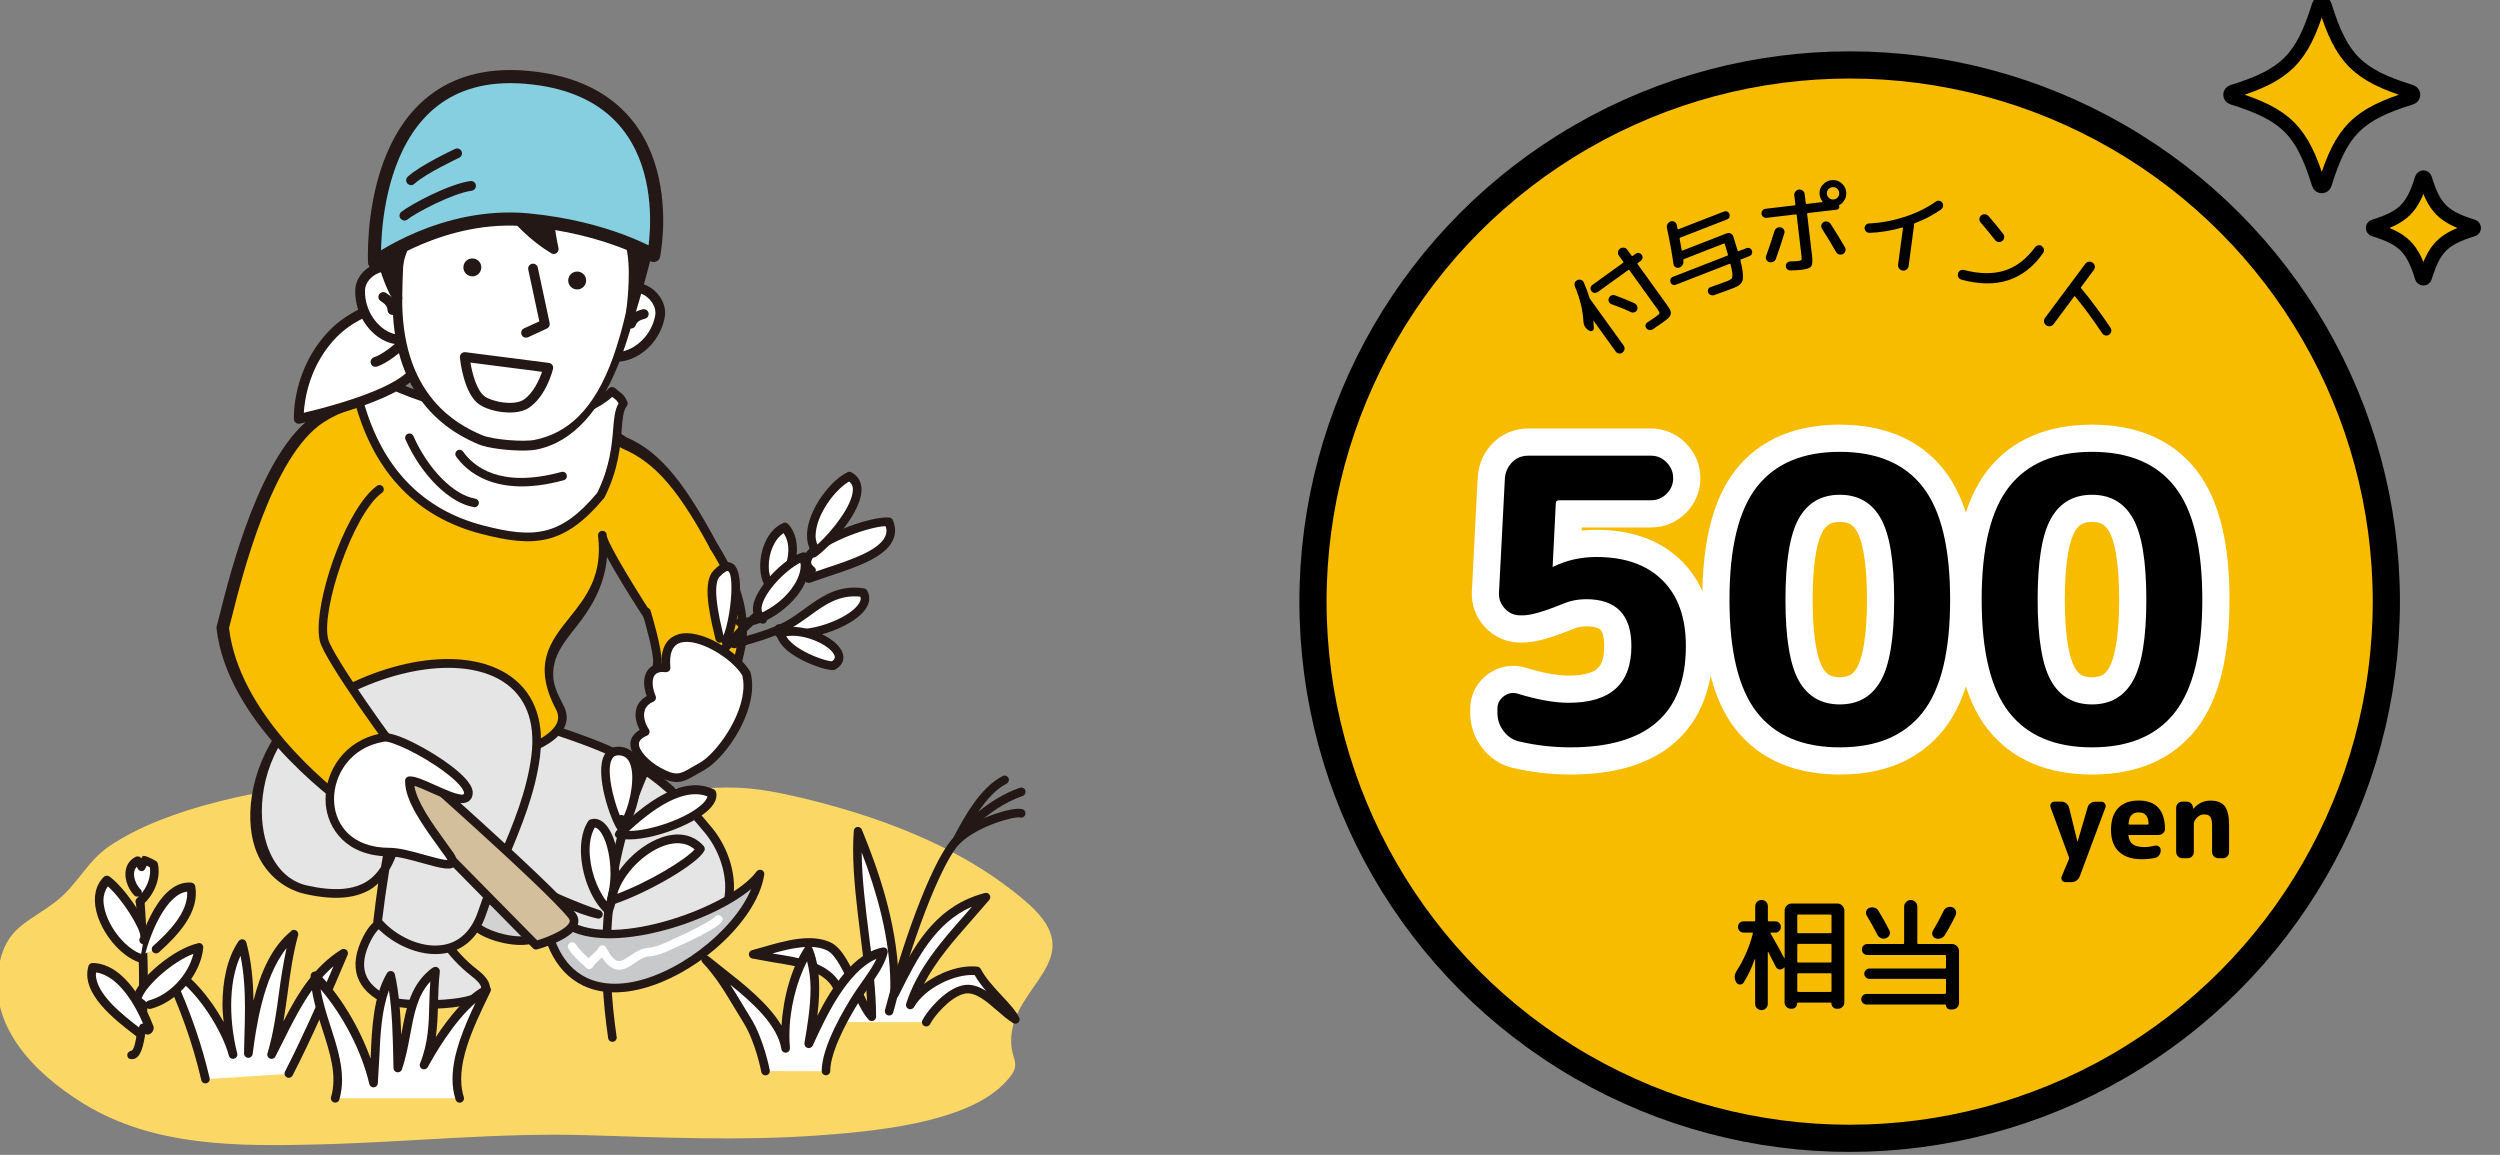 <?xml version="1.0" encoding="UTF-8"?><svg id="_レイヤー_2" xmlns="http://www.w3.org/2000/svg" xmlns:xlink="http://www.w3.org/1999/xlink" viewBox="0 0 368 170"><rect x="0" y="0" width="368" height="170" fill="#808080" stroke="none"/><defs><style>.cls-1,.cls-2{fill:none;}.cls-3{clip-path:url(#clippath);}.cls-4,.cls-5{fill:#f9be00;}.cls-6,.cls-7{fill:#fff;}.cls-8{fill:#fbd866;}.cls-9{fill:#231815;}.cls-10{stroke-miterlimit:10;stroke-width:4px;}.cls-10,.cls-11{fill:#f7bc00;stroke:#000;}.cls-12{clip-path:url(#clippath-1);}.cls-13{fill:#86cfe0;stroke:#231815;stroke-width:1.93px;}.cls-13,.cls-11,.cls-2{stroke-linecap:round;stroke-linejoin:round;}.cls-11{stroke-width:2px;}.cls-2{stroke:#fff;stroke-width:8px;}.cls-14{fill:#c8c9ca;}.cls-14,.cls-15,.cls-16,.cls-17,.cls-18,.cls-7,.cls-5{isolation:isolate;}.cls-15{fill:#d3bf9b;}.cls-16{fill:#d2d2d3;}.cls-17{fill:#fbdeca;}.cls-18{fill:#e5e5e6;}</style><clipPath id="clippath"><rect class="cls-1" width="368" height="170"/></clipPath><clipPath id="clippath-1"><rect class="cls-1" x="-2.73" y="9.56" width="160" height="160"/></clipPath></defs><g id="_指示"><g class="cls-3"><g><g><path class="cls-11" d="M354.92,14.41c-7.88,2.44-10.25,4.82-12.69,12.69-.14,.46-.79,.46-.93,0-2.44-7.88-4.82-10.25-12.69-12.69-.46-.14-.46-.79,0-.93,7.88-2.44,10.25-4.82,12.69-12.69,.14-.46,.79-.46,.93,0,2.44,7.88,4.82,10.25,12.69,12.69,.46,.14,.46,.79,0,.93Z"/><path class="cls-11" d="M364.01,33.81c-4.36,1.35-5.68,2.67-7.03,7.03-.08,.25-.44,.25-.51,0-1.35-4.36-2.67-5.68-7.03-7.03-.25-.08-.25-.44,0-.51,4.36-1.35,5.68-2.67,7.03-7.03,.08-.25,.44-.25,.51,0,1.35,4.36,2.67,5.68,7.03,7.03,.25,.08,.25,.44,0,.51Z"/></g><g><circle class="cls-10" cx="272.27" cy="88.56" r="79"/><g><path d="M233.91,48.67l-.17-.12c-.41-.28-.63-.69-.66-1.23-.09-1.68-.51-3.39-1.25-5.14-.08-.19-.08-.37-.02-.55,.06-.18,.19-.32,.37-.4,.18-.08,.36-.09,.55-.03,.18,.06,.32,.19,.4,.37,.34,.76,.62,1.51,.83,2.23,.02,.08,.05,.15,.1,.21l4.94,6.86c.12,.17,.16,.35,.13,.55-.04,.2-.14,.36-.3,.48s-.35,.16-.54,.13c-.2-.03-.35-.13-.47-.3l-3.23-4.49s-.02-.02-.03-.01c-.01,0-.02,.02-.02,.03,.04,.35,.06,.71,.07,1.07,0,.17-.08,.3-.23,.37-.15,.08-.3,.07-.44-.03Zm1.24-5.68c-.15,.11-.31,.15-.48,.12-.17-.03-.31-.12-.42-.27s-.15-.31-.12-.48c.03-.17,.12-.31,.27-.42l4.52-3.26c.06-.04,.07-.1,.02-.17l-.63-.87c-.12-.17-.16-.35-.13-.56,.03-.21,.13-.37,.3-.49,.17-.12,.35-.16,.56-.13,.21,.03,.37,.13,.49,.3l.63,.87c.05,.07,.11,.08,.18,.03l.42-.3c.15-.11,.31-.15,.48-.12,.17,.03,.31,.12,.42,.27,.11,.15,.15,.31,.12,.48s-.12,.31-.27,.42l-.42,.3c-.07,.05-.08,.11-.03,.18l4.15,5.76c.29,.41,.5,.72,.61,.93,.11,.21,.15,.42,.11,.64-.04,.22-.14,.41-.32,.58-.18,.16-.48,.4-.9,.7-.35,.25-.83,.58-1.43,.98-.16,.1-.32,.14-.5,.1-.18-.03-.32-.12-.43-.26-.11-.14-.15-.29-.13-.46,.03-.17,.12-.3,.27-.4,.55-.36,.97-.65,1.29-.87,.32-.23,.49-.39,.5-.48,.02-.09-.08-.28-.28-.57l-4.15-5.76c-.05-.07-.1-.08-.16-.04l-4.52,3.26Zm5.48,1.69c.17,.08,.29,.21,.36,.39,.07,.18,.06,.36-.01,.54-.07,.17-.2,.29-.38,.35-.18,.07-.36,.06-.53-.02-.94-.45-1.89-.83-2.83-1.15-.18-.06-.32-.18-.4-.36-.09-.17-.09-.35-.02-.53,.06-.18,.18-.32,.36-.4,.18-.08,.36-.09,.54-.03,.97,.35,1.94,.75,2.93,1.19Z"/><path d="M246.71,41.91c-.17,.06-.33,.06-.48,0-.16-.07-.27-.19-.33-.35-.06-.17-.06-.33,0-.48,.07-.16,.19-.27,.35-.33l8.02-3.12c.08-.03,.1-.08,.08-.15-.28-.96-.44-1.48-.45-1.55-.03-.08-.08-.1-.15-.08l-5.87,2.29c-.08,.03-.11,.08-.09,.14,0,.02,0,.05,0,.09s0,.07,0,.09c.03,.21-.01,.4-.14,.58-.12,.18-.29,.3-.49,.36-.19,.05-.37,.03-.54-.08-.17-.11-.26-.26-.29-.45-.22-1.62-.54-3.39-.96-5.32-.04-.21-.01-.41,.1-.59,.11-.18,.26-.31,.46-.37,.2-.06,.38-.04,.56,.06s.28,.25,.33,.45c.01,.06,.04,.16,.06,.29,.03,.13,.05,.23,.06,.29,0,.03,.02,.05,.05,.06,.03,.01,.06,.01,.09,0l6.68-2.6c.17-.06,.33-.06,.48,0,.16,.07,.27,.19,.33,.35,.06,.17,.06,.33,0,.48-.07,.16-.19,.27-.35,.33l-6.89,2.68c-.07,.03-.1,.08-.09,.16,.09,.44,.19,.99,.3,1.67,0,.08,.05,.1,.13,.07l6.5-2.53c.2-.08,.4-.07,.59,.02s.33,.24,.39,.45c.24,.76,.44,1.45,.63,2.07,.03,.08,.08,.1,.15,.08l1.14-.44c.17-.06,.33-.06,.48,0,.16,.07,.27,.19,.33,.35,.06,.17,.06,.33,0,.48s-.19,.27-.35,.33l-1.25,.49c-.07,.03-.1,.08-.09,.16,.16,.63,.27,1.15,.32,1.58s.07,.78,.05,1.05c-.02,.27-.1,.5-.25,.69-.15,.19-.31,.33-.48,.43-.17,.1-.42,.21-.74,.34-.62,.24-1.54,.58-2.78,1.01-.17,.06-.34,.05-.51-.03-.17-.07-.29-.19-.36-.35-.06-.17-.06-.33,.01-.49,.07-.16,.19-.27,.36-.32,1.09-.37,1.91-.67,2.48-.89,.3-.12,.49-.22,.59-.33,.1-.1,.14-.31,.13-.63,0-.32-.1-.81-.27-1.49-.01-.08-.06-.11-.14-.08l-7.91,3.08Z"/><path d="M268.28,27.25c.34-.42,.77-.67,1.31-.73,.54-.06,1.02,.07,1.44,.41s.67,.77,.73,1.31c.05,.4-.02,.77-.21,1.12-.18,.35-.44,.62-.78,.81-.06,.04-.08,.08-.05,.15,.01,.03,.02,.07,.03,.12,.01,.1-.02,.19-.09,.28-.07,.08-.16,.13-.26,.14l-4.28,.5c-.08,0-.12,.06-.11,.14l.72,6.13c.1,.82,.05,1.34-.13,1.59-.18,.24-.67,.41-1.46,.5-.38,.04-.91,.07-1.6,.09-.18,0-.33-.06-.47-.19-.13-.13-.2-.29-.2-.48,0-.18,.06-.33,.19-.46,.13-.13,.29-.19,.48-.2,.49-.01,.86-.03,1.12-.06,.3-.03,.47-.09,.51-.16,.04-.07,.04-.29,0-.65l-.7-5.94c0-.08-.06-.12-.14-.11l-4.28,.5c-.19,.02-.35-.02-.5-.14-.15-.11-.23-.26-.25-.44-.02-.19,.02-.35,.14-.5,.11-.14,.26-.23,.45-.25l4.28-.5c.08,0,.12-.06,.11-.14l-.16-1.33c-.03-.21,.03-.4,.17-.57,.14-.17,.3-.26,.51-.29,.2-.02,.39,.03,.56,.16,.17,.13,.27,.3,.29,.52l.16,1.33c0,.08,.06,.12,.14,.11l1.93-.23c.16-.02,.27-.03,.35-.03,.02,0,.03-.01,.05-.03,.01-.02,.01-.04,0-.06-.24-.3-.38-.64-.43-1.01-.06-.54,.07-1.02,.41-1.44Zm-7.29,11.28c-.19,.09-.38,.11-.57,.05-.2-.06-.34-.18-.42-.36-.09-.18-.09-.36-.02-.56,.41-1.12,.82-2.34,1.22-3.65,.06-.19,.18-.35,.36-.45s.36-.14,.57-.09c.19,.04,.34,.15,.45,.32s.13,.35,.08,.53c-.38,1.27-.8,2.53-1.26,3.8-.07,.19-.2,.33-.39,.42Zm9.28-1.44c-.52-.92-1.21-2.06-2.08-3.43-.1-.17-.13-.35-.08-.54,.05-.19,.16-.34,.32-.43,.18-.1,.36-.12,.56-.07,.2,.05,.35,.15,.47,.32,.71,1.11,1.42,2.26,2.11,3.45,.11,.18,.13,.36,.07,.56-.06,.2-.17,.35-.35,.44-.18,.1-.36,.12-.56,.06-.2-.06-.35-.17-.46-.35Zm-1.01-7.92c.2,.16,.42,.22,.67,.19s.45-.14,.61-.34c.16-.2,.22-.42,.19-.67-.03-.25-.14-.45-.34-.61-.2-.16-.42-.22-.67-.19s-.45,.14-.61,.34c-.16,.2-.22,.42-.19,.67,.03,.25,.14,.45,.34,.61Z"/><path d="M275.17,34.26c-.19,.01-.35-.05-.48-.18-.13-.13-.21-.3-.22-.49,0-.19,.06-.35,.18-.48,.13-.13,.28-.21,.47-.22,1.78-.08,3.54-.41,5.28-.98s3.26-1.32,4.56-2.24c.15-.11,.31-.15,.5-.12,.19,.03,.33,.12,.44,.28,.11,.17,.15,.34,.11,.54-.04,.19-.13,.35-.29,.46-1.09,.79-2.39,1.47-3.89,2.04-.06,.02-.08,.07-.08,.15,0,.04,0,.1-.01,.2l-.79,5.93c-.03,.21-.13,.39-.3,.52-.17,.14-.37,.19-.58,.16-.21-.03-.39-.13-.52-.31s-.18-.37-.15-.59l.72-5.36c.01-.08-.02-.11-.1-.08-1.6,.46-3.21,.73-4.85,.79Z"/><path d="M300.56,36.24c.16,.12,.26,.27,.3,.46,.04,.19,0,.37-.11,.54-2.81,4.02-6.81,5.34-12.01,3.93-.2-.05-.35-.17-.45-.34-.1-.18-.12-.36-.07-.57,.05-.19,.16-.34,.32-.44,.17-.1,.35-.12,.54-.08,2.31,.6,4.31,.62,6.02,.08,1.7-.55,3.19-1.69,4.47-3.43,.11-.16,.27-.25,.46-.28s.37,0,.53,.11Zm-9.01-3.48c-.14-.16-.2-.34-.18-.54,.02-.2,.1-.37,.26-.51,.15-.13,.34-.19,.55-.17,.21,.02,.39,.1,.53,.26,.79,.92,1.51,1.79,2.15,2.62,.13,.17,.19,.35,.16,.55-.03,.2-.12,.37-.29,.5-.17,.13-.35,.19-.55,.16-.2-.03-.37-.12-.5-.29-.64-.83-1.35-1.69-2.13-2.59Z"/><path d="M301.75,48.02c-.21,.03-.4-.02-.57-.15s-.27-.3-.3-.51,.02-.4,.15-.57l5.94-7.97c.13-.17,.3-.27,.51-.3,.21-.03,.4,.02,.57,.15,.17,.13,.27,.3,.3,.51,.03,.21-.02,.4-.15,.57l-1.86,2.5c-.05,.07-.05,.12,0,.17,1.53,1.85,2.97,3.79,4.32,5.82,.11,.16,.15,.35,.11,.55-.04,.2-.15,.36-.31,.48-.16,.11-.35,.15-.54,.11-.2-.04-.35-.14-.46-.3-1.26-1.9-2.59-3.72-4-5.44-.05-.06-.1-.06-.14,0l-3.04,4.08c-.13,.17-.3,.27-.51,.3Z"/></g><g><path d="M256.66,144.64c-.13,.19-.31,.29-.55,.28-.23,0-.41-.11-.53-.32-.32-.55-.31-1.11,.05-1.67,1.08-1.69,1.88-3.53,2.39-5.51,.02-.1-.01-.14-.11-.14h-1.26c-.23,0-.42-.08-.58-.24-.16-.16-.24-.36-.24-.6,0-.23,.08-.42,.23-.58,.16-.16,.35-.24,.59-.24h1.58c.1,0,.14-.05,.14-.16v-2.07c0-.25,.09-.47,.28-.65,.19-.18,.41-.27,.66-.27s.47,.09,.65,.27c.18,.18,.27,.4,.27,.65v2.07c0,.11,.05,.16,.14,.16h.95c.24,0,.44,.08,.59,.24,.16,.16,.23,.36,.23,.58,0,.24-.08,.44-.24,.6-.16,.16-.36,.24-.58,.24h-.61c-.11,0-.14,.04-.09,.11,.82,1.42,1.49,2.63,2.02,3.64,.01,.01,.02,.02,.04,.02s.02-.01,.02-.04v-6.98c0-.28,.1-.52,.31-.72,.2-.2,.44-.31,.72-.31h6.73c.28,0,.52,.1,.72,.31s.31,.44,.31,.72v13.52c0,.26-.09,.49-.28,.67-.19,.18-.41,.27-.68,.27h-.16c-.22,0-.4-.08-.55-.23-.15-.15-.23-.33-.23-.55,0-.08-.04-.13-.13-.13h-4.79c-.08,0-.13,.04-.13,.13,0,.22-.07,.4-.22,.55-.15,.15-.33,.23-.55,.23h-.14c-.25,0-.47-.09-.66-.27-.19-.18-.28-.4-.28-.65v-5.13s-.01-.04-.04-.04c-.02,0-.04,0-.05,.03l-.13,.13c-.17,.13-.36,.17-.58,.13-.22-.05-.38-.17-.48-.36-.08-.16-.2-.38-.35-.68-.15-.29-.29-.56-.41-.81-.13-.25-.24-.48-.35-.69-.01-.01-.03-.02-.05-.02s-.03,.01-.03,.04v7.6c0,.25-.09,.47-.27,.65-.18,.18-.4,.27-.65,.27s-.47-.09-.66-.27c-.19-.18-.28-.4-.28-.65v-6.61s-.03,0-.05,.02c-.46,1.3-1.01,2.46-1.67,3.49Zm7.9-9.86v2.43c0,.11,.05,.16,.16,.16h4.72c.11,0,.16-.05,.16-.16v-2.43c0-.11-.05-.16-.16-.16h-4.72c-.11,0-.16,.05-.16,.16Zm0,4.32v2.43c0,.11,.05,.16,.16,.16h4.72c.11,0,.16-.05,.16-.16v-2.43c0-.11-.05-.16-.16-.16h-4.72c-.11,0-.16,.05-.16,.16Zm0,4.32v2.43c0,.11,.05,.16,.16,.16h4.72c.11,0,.16-.05,.16-.16v-2.43c0-.11-.05-.16-.16-.16h-4.72c-.11,0-.16,.05-.16,.16Z"/><path d="M286.29,146.28c.11,0,.16-.05,.16-.16v-1.87c0-.11-.05-.16-.16-.16h-11.11c-.2,0-.38-.07-.53-.22-.15-.15-.23-.33-.23-.53s.07-.38,.23-.54c.15-.16,.33-.23,.53-.23h11.11c.11,0,.16-.05,.16-.14v-1.69c0-.11-.05-.16-.16-.16h-11.41c-.23,0-.42-.08-.58-.23-.16-.16-.23-.35-.23-.58s.08-.42,.23-.58c.16-.16,.35-.23,.58-.23h5.27c.1,0,.14-.05,.14-.16v-5.35c0-.26,.1-.49,.29-.68,.19-.19,.42-.29,.68-.29s.49,.1,.68,.29c.19,.19,.29,.42,.29,.68v5.35c0,.11,.05,.16,.14,.16h4.97c.28,0,.52,.1,.72,.31,.2,.2,.31,.44,.31,.72v7.63c0,.28-.09,.51-.28,.69-.19,.19-.42,.28-.69,.28h-.34c-.17,0-.31-.06-.43-.19-.12-.13-.18-.27-.18-.44,0-.06-.04-.09-.11-.09h-11.57c-.22,0-.4-.08-.56-.23s-.23-.34-.23-.56,.08-.4,.23-.55c.16-.15,.34-.22,.56-.22h11.52Zm-11.12-12.64c.25-.1,.51-.1,.77-.02,.26,.08,.45,.24,.58,.47,.54,.88,1.07,1.82,1.58,2.84,.12,.23,.14,.46,.04,.68-.09,.23-.26,.39-.49,.49-.24,.1-.49,.1-.74,0-.25-.1-.44-.26-.56-.5-.43-.86-.95-1.81-1.57-2.83-.12-.2-.14-.42-.07-.65,.07-.23,.22-.39,.45-.49Zm10.91,.47c.11-.24,.28-.42,.53-.53,.25-.11,.5-.13,.75-.04,.24,.08,.41,.24,.51,.47,.1,.23,.1,.46,0,.7-.46,.98-.99,1.97-1.6,2.95-.14,.23-.35,.38-.6,.47-.26,.08-.51,.08-.77-.02-.23-.08-.38-.24-.45-.48s-.04-.45,.09-.66c.56-.92,1.08-1.88,1.55-2.86Z"/></g><g><path d="M304.55,126.19l-2.7-7.34c-.09-.2-.06-.39,.06-.58,.13-.18,.3-.27,.53-.27h1.01c.26,0,.49,.08,.7,.25,.21,.17,.35,.38,.42,.63l1.22,4.98s0,.02,.02,.02,.02,0,.02-.02l1.46-4.99c.06-.26,.21-.46,.42-.62,.22-.16,.47-.24,.74-.24h.88c.21,0,.38,.09,.51,.27,.13,.18,.15,.37,.08,.58l-3.78,10.14c-.1,.26-.26,.46-.48,.62-.22,.15-.47,.23-.74,.23h-.88c-.22,0-.39-.09-.51-.26-.12-.18-.13-.37-.05-.57l1.07-2.56s.02-.09,.02-.13,0-.09-.02-.13Z"/><path d="M315.27,126.48c-1.45,0-2.57-.37-3.35-1.1-.78-.74-1.18-1.81-1.18-3.22s.35-2.47,1.05-3.21c.7-.74,1.71-1.11,3.03-1.11,2.54,0,3.83,1.39,3.87,4.16,0,.26-.1,.47-.3,.65-.2,.18-.42,.26-.68,.26h-4.27c-.11,0-.15,.05-.13,.14,.09,.59,.31,1.01,.68,1.26,.37,.25,.92,.38,1.66,.38,.48,0,1-.07,1.55-.21,.22-.05,.42-.01,.6,.13,.18,.14,.26,.32,.26,.54v.03c0,.27-.08,.51-.25,.73-.17,.22-.38,.35-.63,.39-.62,.12-1.26,.18-1.92,.18Zm-.4-6.9c-.48,0-.84,.13-1.09,.38-.25,.25-.4,.68-.46,1.29,0,.09,.04,.13,.11,.13h2.7c.1,0,.14-.05,.14-.14-.04-1.1-.51-1.65-1.41-1.65Z"/><path d="M321.22,126.32c-.25,0-.46-.09-.63-.27s-.26-.39-.26-.64v-6.5c0-.25,.09-.46,.26-.64,.18-.18,.39-.27,.63-.27h.66c.26,0,.47,.09,.65,.26,.18,.18,.27,.39,.28,.65l.02,.13s0,.02,.02,.02l.03-.03c.69-.79,1.53-1.18,2.5-1.18s1.67,.27,2.1,.82c.43,.55,.64,1.49,.64,2.81v3.94c0,.25-.09,.46-.26,.64-.18,.18-.39,.27-.63,.27h-.7c-.25,0-.46-.09-.64-.27-.18-.18-.27-.39-.27-.64v-3.86c0-.64-.09-1.08-.26-1.32-.17-.24-.48-.36-.93-.36-.37,0-.72,.15-1.03,.46-.31,.3-.47,.63-.47,.98v4.1c0,.25-.09,.46-.26,.64s-.39,.27-.63,.27h-.78Z"/></g><g><g><path class="cls-2" d="M223.61,109.15c-.93-.23-1.69-.74-2.29-1.54-.6-.79-.9-1.69-.9-2.7v-.58c0-.77,.32-1.39,.96-1.86,.64-.46,1.32-.58,2.06-.35,2.9,.89,5.39,1.33,7.48,1.33,6.15,0,9.22-2.78,9.22-8.35,0-4.6-2.22-6.9-6.67-6.9-1.16,0-2.26,.21-3.31,.64-2.82,1.16-4.81,1.74-5.97,1.74h-.41c-.89,0-1.64-.33-2.26-.99-.62-.66-.91-1.43-.87-2.32l.87-16.88c.08-.93,.44-1.71,1.07-2.35,.64-.64,1.42-.96,2.35-.96h18.1c.89,0,1.65,.33,2.29,.99,.64,.66,.96,1.43,.96,2.32s-.32,1.65-.96,2.29c-.64,.64-1.4,.96-2.29,.96h-13.51c-.35,0-.52,.17-.52,.52l-.46,9.22s.02,.06,.06,.06h.06l.06-.06c1.93-.93,4.02-1.39,6.26-1.39,4.18,0,7.41,1.14,9.72,3.42,2.3,2.28,3.45,5.51,3.45,9.69,0,9.94-5.67,14.91-16.99,14.91-2.59,0-5.1-.29-7.54-.87Z"/><path class="cls-2" d="M283.03,104.85c-2.69,3.44-6.76,5.16-12.21,5.16s-9.52-1.72-12.21-5.16c-2.69-3.44-4.03-8.97-4.03-16.59s1.34-13.15,4.03-16.59c2.69-3.44,6.76-5.16,12.21-5.16s9.52,1.72,12.21,5.16c2.69,3.44,4.03,8.97,4.03,16.59s-1.34,13.15-4.03,16.59Zm-6.18-28.54c-1.31-2.32-3.33-3.48-6.03-3.48s-4.72,1.16-6.03,3.48c-1.31,2.32-1.97,6.3-1.97,11.95s.66,9.63,1.97,11.95c1.31,2.32,3.32,3.48,6.03,3.48s4.72-1.16,6.03-3.48c1.31-2.32,1.97-6.3,1.97-11.95s-.66-9.63-1.97-11.95Z"/><path class="cls-2" d="M320.15,104.85c-2.69,3.44-6.76,5.16-12.21,5.16s-9.52-1.72-12.21-5.16c-2.69-3.44-4.03-8.97-4.03-16.59s1.34-13.15,4.03-16.59c2.69-3.44,6.76-5.16,12.21-5.16s9.52,1.72,12.21,5.16c2.69,3.44,4.03,8.97,4.03,16.59s-1.34,13.15-4.03,16.59Zm-6.18-28.54c-1.31-2.32-3.33-3.48-6.03-3.48s-4.72,1.16-6.03,3.48c-1.31,2.32-1.97,6.3-1.97,11.95s.66,9.63,1.97,11.95c1.31,2.32,3.32,3.48,6.03,3.48s4.72-1.16,6.03-3.48c1.31-2.32,1.97-6.3,1.97-11.95s-.66-9.63-1.97-11.95Z"/></g><g><path d="M223.61,109.15c-.93-.23-1.69-.74-2.29-1.54-.6-.79-.9-1.69-.9-2.7v-.58c0-.77,.32-1.39,.96-1.86,.64-.46,1.32-.58,2.06-.35,2.9,.89,5.39,1.33,7.48,1.33,6.15,0,9.22-2.78,9.22-8.35,0-4.6-2.22-6.9-6.67-6.9-1.16,0-2.26,.21-3.31,.64-2.82,1.16-4.81,1.74-5.97,1.74h-.41c-.89,0-1.64-.33-2.26-.99-.62-.66-.91-1.43-.87-2.32l.87-16.88c.08-.93,.44-1.71,1.07-2.35,.64-.64,1.42-.96,2.35-.96h18.1c.89,0,1.65,.33,2.29,.99,.64,.66,.96,1.43,.96,2.32s-.32,1.65-.96,2.29c-.64,.64-1.4,.96-2.29,.96h-13.51c-.35,0-.52,.17-.52,.52l-.46,9.22s.02,.06,.06,.06h.06l.06-.06c1.93-.93,4.02-1.39,6.26-1.39,4.18,0,7.41,1.14,9.72,3.42,2.3,2.28,3.45,5.51,3.45,9.69,0,9.94-5.67,14.91-16.99,14.91-2.59,0-5.1-.29-7.54-.87Z"/><path d="M283.03,104.85c-2.69,3.44-6.76,5.16-12.21,5.16s-9.52-1.72-12.21-5.16c-2.69-3.44-4.03-8.97-4.03-16.59s1.34-13.15,4.03-16.59c2.69-3.44,6.76-5.16,12.21-5.16s9.52,1.72,12.21,5.16c2.69,3.44,4.03,8.97,4.03,16.59s-1.34,13.15-4.03,16.59Zm-6.18-28.54c-1.31-2.32-3.33-3.48-6.03-3.48s-4.72,1.16-6.03,3.48c-1.31,2.32-1.97,6.3-1.97,11.95s.66,9.63,1.97,11.95c1.31,2.32,3.32,3.48,6.03,3.48s4.72-1.16,6.03-3.48c1.31-2.32,1.97-6.3,1.97-11.95s-.66-9.63-1.97-11.95Z"/><path d="M320.15,104.85c-2.69,3.44-6.76,5.16-12.21,5.16s-9.52-1.72-12.21-5.16c-2.69-3.44-4.03-8.97-4.03-16.59s1.34-13.15,4.03-16.59c2.69-3.44,6.76-5.16,12.21-5.16s9.52,1.72,12.21,5.16c2.69,3.44,4.03,8.97,4.03,16.59s-1.34,13.15-4.03,16.59Zm-6.18-28.54c-1.31-2.32-3.33-3.48-6.03-3.48s-4.72,1.16-6.03,3.48c-1.31,2.32-1.97,6.3-1.97,11.95s.66,9.63,1.97,11.95c1.31,2.32,3.32,3.48,6.03,3.48s4.72-1.16,6.03-3.48c1.31-2.32,1.97-6.3,1.97-11.95s-.66-9.63-1.97-11.95Z"/></g></g></g><g class="cls-12"><g><g><path class="cls-8" d="M-.22,142.57c-1.35,8.24,4.79,15.11,12.46,19.85,10.33,6.38,22.71,6.35,34.94,6.03,13.15-.34,26.06-1.74,39.25-1.35,11.18,.34,22.45,.84,33.63,.06,8.02-.56,21.75-1.75,27.55-7.47,3.19-3.14,1.25-3.22,1.23-6.46-.06-8.25,11.9-11.93,2.47-20.25-.65-.57-1.31-1.12-1.99-1.66-8.86-7.02-20.29-11.28-31.82-13.99-12.07-2.84-11.68-.2-23.84-1.87-21.28-2.92-60.89-2.19-77.57,9.1-3.3,2.24-4.69,5.69-7.84,8.12-3.7,2.86-6.78,3.63-8.07,8.09-.17,.6-.31,1.2-.41,1.79Z"/><g><path class="cls-16" d="M76.89,131.14c-.41,2.36,3.24,5.56,3.24,5.56-1.1,3.03-7.3,1.54-9.44,.14-2.81-1.85-3.22-4.18-3.84-7.18-.63-3.05-1.21-3.88,2.76-4.48,4.8-.73,6.72,2.11,6.33,5.6"/><path class="cls-9" d="M69.51,124.54c-2.01,.3-2.93,.68-3.41,1.37-.54,.79-.33,1.76-.03,3.11l.16,.75,.05,.25c.6,2.9,1.11,5.4,4.07,7.34,1.78,1.17,5.8,2.28,8.32,1.45,1.03-.34,1.75-1,2.07-1.9,.09-.25,.02-.52-.18-.69-.94-.83-3.32-3.33-3.04-4.97,.06-.34-.17-.67-.52-.73-.15-.03-.29,.03-.42,.1,.02-.24,.04-.48,.04-.71,0-1.67-.54-3.09-1.55-4.07-.88-.85-2.56-1.76-5.56-1.3Zm1.53,11.76c-2.52-1.65-2.94-3.7-3.52-6.53l-.05-.25-.16-.77c-.23-1.04-.39-1.79-.16-2.12,.31-.45,1.61-.69,2.56-.84,1.97-.3,3.52,.03,4.49,.96,.91,.87,1.3,2.27,1.12,3.94-.04,.35,.21,.66,.56,.7,.14,.02,.26-.05,.38-.11,0,.08-.02,.16-.02,.23,0,2.11,2.16,4.39,3.09,5.29-.23,.35-.55,.63-1.06,.8-2.09,.7-5.73-.32-7.22-1.3Z"/></g><g><path class="cls-18" d="M64.44,136.89s1.66,3.45,5.47,6.38c6.74,5.18-10.47,5.05-12.81,3.99-3.91-1.77-5.34-4.75-3.04-9.17,3.59-6.91,8.09,2.39,11.46,0"/><path class="cls-9" d="M56.42,134.96c-1.13,.31-2.09,1.23-2.92,2.84-1.17,2.26-1.47,4.28-.87,5.99,.58,1.68,2,3.04,4.22,4.05,1.91,.87,13.29,1.31,15.01-1.56,.17-.29,.26-.58,.26-.89,0-.81-.61-1.69-1.81-2.62-2.02-1.55-3.4-3.25-4.25-4.47,.03-.07,.11-.13,.11-.21,0-.13-.04-.26-.12-.37-.13-.18-.33-.27-.54-.26-.31-.5-.48-.84-.49-.84-.15-.32-.53-.45-.85-.3-.23,.11-.36,.34-.36,.57,0,.09,.02,.18,.06,.27,.02,.04,.14,.29,.38,.69-.79,0-1.73-.56-2.99-1.35-1.55-.98-3.15-2-4.84-1.54Zm.94,11.72c-1.89-.86-3.08-1.97-3.54-3.3-.47-1.37-.21-3.05,.8-4.99,.66-1.27,1.35-1.99,2.13-2.2,1.15-.31,2.51,.55,3.83,1.39,1.39,.88,2.94,1.85,4.42,1.45,.9,1.3,2.37,3.09,4.53,4.75,.42,.32,1.3,1.07,1.3,1.62,0,.08-.02,.16-.06,.23-1.16,1.93-11.52,1.91-13.4,1.06Z"/></g><g><path class="cls-18" d="M80.44,107.06c10.37,3.5,15.9,5.45,23.88,15.21,3.77,4.62,4.71,12.41-.89,15.23-10.75,5.42-26.43-2.19-34.81-6.95,.33-1.36,.67-2.82,1.18-4.16,4.99,2.56,13.06,6.47,18.29,8.2-4.36-.91-12.09-5.29-16.36-6.97-3.62-1.43-3.42-2.05-3.53-6.04-.15-5.94,1.49-13.56,9.18-14.15"/><path class="cls-9" d="M79.84,106.86c-.11,.33,.07,.69,.4,.8,10.09,3.41,15.64,5.28,23.59,15.02,2.28,2.8,3.39,6.72,2.74,9.75-.43,2.04-1.62,3.6-3.43,4.51-7.56,3.81-19.24,1.48-33.79-6.71,.22-.88,.46-1.78,.73-2.65,.41,.2,.86,.41,1.41,.63,1.51,.6,3.49,1.55,5.58,2.55,3.72,1.79,7.93,3.81,10.8,4.43,0,0,.02,0,.02,0,0,0,0,0,0,0,.02,0,.05,.02,.07,.02,.33,.07,.65-.13,.74-.46,.09-.33-.1-.66-.41-.77-5.97-1.97-15.44-6.75-18.2-8.16-.15-.08-.32-.09-.48-.03-.68-.66-.71-1.56-.75-3.59v-.64c-.02-.24-.02-.5-.02-.75,0-4.84,1.23-12.18,8.61-12.75,.33-.03,.58-.3,.58-.63,0-.02,0-.03,0-.05-.03-.35-.33-.61-.68-.58-8.66,.68-9.77,9.58-9.77,14.09,0,.25,0,.49,0,.71v.64c.07,2.47,.19,3.67,1.41,4.65-.35,1.05-.63,2.12-.88,3.16l-.09,.36c-.01,.05-.02,.1-.02,.15,0,.22,.12,.44,.32,.55,15.35,8.73,27.27,11.07,35.41,6.97,2.16-1.09,3.58-2.95,4.1-5.38,.73-3.45-.44-7.69-3-10.82-8.18-10.02-13.86-11.93-24.17-15.42-.33-.11-.69,.07-.8,.4Z"/></g><g><path class="cls-5" d="M91.83,65.43c4.98,2.09,8.66,6.15,14.09,16.58-2.72,4.59-3.27,10.2-8.71,11.45-2.26-3.34-8.55-13.17-8.55-14.69,1.63,13.16-12.47,13.54-6.25,25.38,4.84,9.22-37.82,13.74-42.88-.76-1.18-3.4-.04-32.45,15.37-42.46,5.37-3.49,6.74-2.75,13.16-1.95,9.4,1.18,15.6,.61,23.75,6.45"/><path class="cls-9" d="M54.56,60.4c-15.55,10.09-16.89,39.58-15.63,43.2,1.66,4.77,7.36,8.07,16.03,9.28,11.49,1.6,24.72-.88,27.76-5.2,.47-.66,.7-1.37,.7-2.08,0-.57-.15-1.16-.46-1.73-1.08-2.06-1.53-3.18-1.53-4.64,0-2.72,1.56-4.67,3.36-6.93,2.01-2.52,4.22-5.9,4.56-10.31,2.41,4.5,7.26,11.74,7.33,11.84,.15,.22,.41,.32,.67,.26,4.23-.98,5.69-4.32,7.23-7.87,.56-1.3,1.14-2.64,1.88-3.88,.06-.1,.09-.21,.09-.32,0-.1-.02-.2-.07-.29-5.31-10.19-9.07-15.16-14.33-17.39-6.74-4.81-12.17-4.78-19.04-5.45l-4.96-.53-2.01-.27c-4.82-.66-6.62-.9-11.58,2.31Zm.57,51.22c-4.74-.66-12.98-2.64-15-8.44-1.22-3.49,.09-31.96,15.12-41.72,4.56-2.96,5.99-2.76,10.71-2.12l2.03,.27,4.99,.53c6.7,.65,11.98,1.16,18.47,5.8,.02,.01,.05,0,.07,.02,.02,.01,.03,.04,.06,.05,4.94,2.07,8.52,6.28,13.62,16-.69,1.21-1.25,2.47-1.78,3.69-1.41,3.25-2.66,6.05-5.94,7.01-3.37-5-8.14-12.82-8.18-13.94,0-.03,0-.05,0-.08-.04-.33-.33-.58-.67-.55-.34,.02-.6,.3-.6,.63,0,.03,.02,.08,.02,.11,0-.01-.01-.02-.02-.03,.73,5.9-1.79,9.05-4.22,12.09-2.81,3.52-5.46,6.84-1.96,13.5,.46,.87,.41,1.69-.16,2.49-2.76,3.92-15.66,6.2-26.55,4.68Z"/></g><g><path class="cls-18" d="M42.74,106.34c-7.65,9.06-5.74,22.82,2.3,24.63,15.83,3.57,12.66-11,15.9-19.2-3.22,8.18-4.43,15.94-5.36,23.91,3.56,4.31,12.58,7.13,15.4-1.32,2.6-7.8,6.84-14.85,7.88-23.04,2.04-16.07-16.99-17.3-32.29-7.16"/><path class="cls-9" d="M46.21,103.63c-.29,.19-.37,.59-.18,.88,.19,.29,.59,.37,.88,.18,9.57-6.35,20.93-8.22,27-4.44,3.46,2.15,4.95,5.95,4.31,10.99-.67,5.26-2.65,9.96-4.74,14.94-1.08,2.58-2.2,5.25-3.11,7.97-.93,2.78-2.66,4.48-5.01,4.92-3.38,.63-7.15-1.37-9.11-3.62,.28-2.34,.63-4.84,1.05-7.41,1.51-2.51,2.08-5.84,2.62-9.11,.4-2.41,.81-4.9,1.6-6.92,0,0,0-.01,0-.02,.03-.08,.04-.15,.04-.23,0-.25-.15-.49-.4-.59-.33-.13-.69,.03-.82,.36,0,0,0,0,0,0h0c-2.2,5.58-3.42,11-4.26,16.09-.52,.81-1.14,1.5-1.92,2.02-2.04,1.37-4.98,1.6-8.99,.7-2.7-.61-4.79-2.73-5.87-5.96-1.55-4.63-.94-11.88,3.92-17.64,.23-.27,.19-.67-.08-.89-.27-.22-.67-.19-.89,.08-5.18,6.14-6.38,13.9-4.71,18.87,1.23,3.67,4.2,6.08,7.35,6.79,4.37,.98,7.63,.7,9.98-.89,.29-.2,.54-.44,.8-.67-.28,1.92-.51,3.78-.72,5.57,0,.02,0,.05,0,.07,0,.15,.05,.29,.14,.4,2.15,2.6,6.56,4.97,10.5,4.24,1.98-.37,4.62-1.67,5.98-5.76,.89-2.68,2.01-5.33,3.08-7.88,2.03-4.84,4.13-9.84,4.83-15.27,.89-7.04-2.17-10.53-4.9-12.23-6.58-4.09-18.25-2.25-28.38,4.46Z"/></g><g><path class="cls-17" d="M82.32,61.63c-1.92,4.07-9.21,12.6-10.83,11.53-2.25-1.48-9.33-11.42-9.2-15.49,4.88,.02,13.87,4.12,18.78,2.58"/><path class="cls-9" d="M61.66,57.65c-.14,4.38,7.16,14.51,9.48,16.04,.32,.21,.72,.25,1.18,.12,2.68-.75,8.88-8.33,10.57-11.91,.15-.32,.01-.69-.3-.84-.32-.15-.7-.01-.84,.3-2.03,4.29-8.68,11.51-9.94,11.26-1.93-1.28-8.27-10.07-8.83-14.26,1.79,.13,4.03,.67,6.42,1.28,4.29,1.08,8.73,2.2,11.85,1.22,.33-.1,.52-.46,.42-.79-.11-.33-.46-.52-.8-.42-2.78,.87-7.24-.25-11.16-1.24-2.78-.7-5.4-1.36-7.42-1.37-.34,0-.63,.27-.64,.61Z"/></g><g><path class="cls-5" d="M95.15,90.09s1.77,5.86,1.59,7.57c-.42,3.82-.53,7.23-1.97,10.97,7.54,3.84,4.93,3.91,8.25,2.39,2.32-1.07,6.03-14.46,6.23-16.79,.37-4.48-.84-8.41-4.15-13.75"/><path class="cls-9" d="M104.75,79.94c-.3,.18-.39,.58-.2,.87,3.28,5.28,4.42,9.03,4.06,13.36-.21,2.57-4,15.41-5.86,16.26l-1.13,.57q-.73,.39-1.88-.32c-.78-.48-2.09-1.27-4.2-2.37,1.06-2.99,1.36-5.78,1.65-8.72l.19-1.87c.01-.1,.02-.21,.02-.33,0-2.04-1.45-6.91-1.63-7.49-.1-.34-.46-.52-.79-.42-.34,.1-.53,.46-.42,.79,.48,1.6,1.71,6.02,1.57,7.31,0,0-.19,1.88-.19,1.88-.29,3.03-.57,5.89-1.75,8.93-.12,.3,.01,.64,.3,.79,2.38,1.21,3.71,2.03,4.59,2.57,1.56,.96,1.81,1.05,3.13,.36l1.08-.53c2.79-1.29,6.42-15.21,6.59-17.31,.38-4.57-.85-8.67-4.24-14.14-.19-.3-.58-.39-.87-.2Z"/></g><path class="cls-9" d="M124.22,80.22c-9.81,5.73-41.3,27.91-34.7,72.59,.05,.35,.37,.59,.72,.54,.35-.05,.59-.37,.53-.72-6.48-43.9,24.45-65.68,34.08-71.31,.3-.18,.4-.56,.23-.87-.18-.3-.56-.4-.87-.23Z"/><g><path class="cls-7" d="M109.88,99.19c-2.37-4.06-12.63-9.21-11.83-.87-2.9-.34-3,2.32-2.11,4.38-2.22,.94-2.09,3.26-.95,5.01-3.54,1.52-.25,4.64,1.84,5.81,3.28,1.84,3.83,.74,6.44-.65,2.77-1.47,7.88-8.47,6.62-13.68"/><path class="cls-9" d="M99.74,93.41c-1.12,.36-2.37,1.36-2.37,4.02,0,.07,0,.16,.01,.24-1.08,.05-1.7,.52-2.02,.96-.39,.53-.55,1.18-.55,1.87s.17,1.33,.38,1.95c-.71,.44-1.26,1.01-1.49,1.76-.1,.33-.15,.68-.15,1.04,0,.71,.24,1.46,.61,2.19-1.02,.62-1.34,1.39-1.37,1.96,0,.04,0,.08,0,.12,0,1.93,2.42,3.8,3.73,4.54,2.91,1.63,3.97,1.15,5.9,0l1.15-.65c2.81-1.5,7.15-7.37,7.15-12.5,0-.59-.07-1.17-.2-1.74,0,0,0,0,0,0,0-.05,0-.1-.02-.14,0-.02-.03-.04-.04-.06-.01-.04,0-.08-.03-.11-1.65-2.82-7.32-6.54-10.69-5.46Zm-1.25,5.36c.14-.13,.21-.32,.19-.51-.2-2.04,.29-3.26,1.45-3.64,2.5-.81,7.53,2.16,9.14,4.81,.11,.49,.17,.99,.17,1.5,0,4.67-4.24,10.19-6.48,11.38l-1.2,.68c-1.62,.96-2.23,1.32-4.63-.03-1.52-.85-3.13-2.43-3.08-3.48,.02-.46,.42-.87,1.18-1.19,.17-.07,.3-.22,.36-.4,.05-.18,.03-.37-.08-.53-.62-.95-.85-1.98-.61-2.77,.18-.58,.61-1.02,1.27-1.3,.16-.07,.28-.19,.34-.35,.06-.16,.06-.33,0-.49-.53-1.23-.59-2.46-.14-3.06,.29-.39,.83-.54,1.6-.45,.19,.02,.38-.04,.52-.18Z"/></g><g><path class="cls-7" d="M105.93,93.98c-.04-.57-2.22-7.67-.47-9.53,4.41-4.7,2.71,7.77,1.32,9.93"/><path class="cls-9" d="M105,84.02c-1.48,1.58-.76,5.59,.14,9.31l.16,.71c.08,.34,.43,.64,.77,.56,.06-.01,.1-.05,.15-.08,.04,.15,.08,.3,.22,.39,.29,.19,.69,.1,.88-.19,1.17-1.82,2.62-10.13,.64-11.67-.54-.42-1.5-.6-2.96,.96Zm1.37,9.01c-.64-2.63-.95-4.66-.95-6.06,0-1.03,.17-1.72,.51-2.08,.71-.76,1.14-.91,1.25-.83,.35,.27,.49,1.21,.49,2.42,0,2.3-.53,5.57-1.18,7.09-.06-.26-.11-.53-.11-.53Z"/></g><g><path class="cls-7" d="M119.04,85.17c5.38-1.97,13.68-3.74,11.83-8.36-3.08-.29-15.1,4.33-11.4,7.15"/><path class="cls-9" d="M118.28,82.03c-.08,.2-.15,.46-.15,.76,0,.51,.21,1.12,.94,1.69,0,0,.01,0,.02,0-.05,.02-.28,.1-.28,.1-.26,.09-.42,.33-.42,.59,0,.07,.01,.14,.04,.21,.11,.33,.49,.5,.82,.39l2.7-.93c4.08-1.35,8.29-2.75,9.48-5.31,.43-.92,.43-1.91,.01-2.95-.09-.22-.29-.37-.53-.4-2.75-.26-11.46,2.83-12.65,5.84Zm1.82,1.94c0-.19-.09-.38-.25-.5-.34-.26-.45-.49-.45-.69,0-.1,.03-.2,.06-.29,.83-2.13,8.08-4.95,10.9-5.04,.05,.21,.13,.43,.13,.63,0,.32-.07,.62-.2,.91-.96,2.07-5.09,3.44-8.73,4.64,0,0-.78,.27-1.53,.52,.02-.07,.06-.12,.06-.19Z"/></g><g><path class="cls-7" d="M108.05,94.78c2.51-.68,5.74-1.56,7.92-2.77,3.63-2,6.22-5.55,11.13-4.79,1.95,3.28-8.62,7.4-11.44,5.55"/><path class="cls-9" d="M118.44,89.61c-.89,.65-1.81,1.32-2.78,1.85-2.15,1.19-5.4,2.07-7.78,2.71-.34,.09-.54,.44-.45,.78,.09,.34,.44,.54,.78,.45,2.09-.56,4.79-1.32,6.97-2.31,.05,.08,.04,.18,.12,.23,2.37,1.55,8.84-.4,11.44-2.89,1.65-1.59,1.27-2.88,.89-3.52-.1-.16-.26-.27-.45-.3-3.81-.59-6.33,1.24-8.76,3.01Zm.75,1.03c2.23-1.63,4.36-3.14,7.44-2.81,.02,.08,.07,.16,.07,.24,0,.43-.28,.91-.82,1.44-2.17,2.08-7.27,3.6-9.38,2.93,.95-.55,1.84-1.18,2.69-1.8Z"/></g><g><path class="cls-7" d="M114.39,86.78c-2.79-.33-2.46-7.7,1.15-9.2,2,2.12,1.19,6.66-1.15,8.8"/><path class="cls-9" d="M115.3,76.99c-2.55,1.06-3.71,4.66-3.33,7.38,.25,1.76,1.12,2.89,2.35,3.03,.35,.04,.66-.21,.7-.56,0-.03,0-.05,0-.07,0-.04-.03-.08-.04-.12,1.36-1.34,2.25-3.41,2.33-5.5,0-.1,0-.19,0-.29,0-1.52-.46-2.84-1.31-3.74-.18-.19-.46-.25-.7-.15Zm-2.08,7.21c-.04-.29-.06-.58-.06-.89,0-1.89,.8-3.93,2.19-4.83,.42,.64,.69,1.43,.69,2.4,0,.08,0,.16,0,.24-.07,1.81-.88,3.69-2.07,4.78-.51-.44-.7-1.36-.75-1.7Z"/></g><g><path class="cls-7" d="M91.13,122.82c3.81-3.74,9.31-8.1,13.66-6.04,.71,2.84-9.48,7.01-13.66,6.04"/><path class="cls-9" d="M90.69,122.37s-.02,.07-.04,.11c-.05,.07-.11,.12-.13,.2-.01,.05-.02,.1-.02,.14,0,.16,.07,.3,.17,.41,0,0,0,.02,.01,.03,.03,.03,.07,.02,.11,.04,.07,.05,.12,.11,.2,.13,.04,0,.1,0,.14,.01,0,0,0,0,0,0,3.67,.74,10.89-1.88,13.32-4.37,.83-.85,1.15-1.67,.96-2.46-.05-.18-.17-.34-.34-.42-3.68-1.74-8.38,.27-14.38,6.16Zm13.45-5.15c-.08,.36-.37,.75-.59,.97-2.1,2.14-7.61,4.12-10.97,4.13,4.81-4.46,8.69-6.18,11.56-5.1Z"/></g><g><path class="cls-7" d="M89.58,134.03c2.26-6.14,0-13.62-2.46-12.82-2.13,3.3-.5,10.2,2.46,12.82"/><path class="cls-9" d="M86.92,120.61c-.14,.05-.26,.14-.34,.26-.75,1.15-1.07,2.67-1.07,4.28,0,3.43,1.48,7.31,3.54,9.23,0,0,.02,.02,.02,.03,.03,.03,.05,.07,.09,.1,.03,.02,.06,.02,.09,.03,.04,.03,.06,.07,.11,.09,.23,.09,.47,0,.64-.15,.02-.01,.04,0,.06-.02,.02-.03,.02-.06,.03-.09,.03-.04,.07-.06,.09-.11,.67-1.83,.97-3.82,.97-5.7,0-3.13-.82-5.96-2.07-7.26-.65-.67-1.41-.92-2.15-.68Zm-.13,4.5c0-1.26,.25-2.4,.76-3.3,.15,.02,.34,.09,.61,.36,.94,.97,1.71,3.52,1.71,6.45,0,1.31-.22,2.7-.59,4.06-1.46-1.86-2.49-4.88-2.49-7.56Z"/></g><g><path class="cls-7" d="M114.67,93.21c3.85-1.6,11.39,2.8,7.98,4.77-1.22,.12-7.95-2.21-7.98-5.47"/><path class="cls-9" d="M114.67,91.88c-.35,0-.63,.29-.63,.64h0c0,.13,.08,.25,.1,.37-.06,.1-.1,.21-.1,.33,0,.08,.02,.16,.05,.24,.06,.14,.16,.23,.28,.3,.26,.61,.65,1.22,1.29,1.8,2.14,1.92,5.96,3.17,7.05,3.07,.09,0,.18-.04,.26-.08,1.12-.65,1.47-1.67,.94-2.73-1.06-2.14-5.56-4.07-8.65-3.42-.06-.28-.29-.51-.59-.51Zm8.11,4.49c.06,.12,.11,.25,.11,.38,0,.18-.14,.39-.44,.6-.9-.05-4.07-1.07-5.93-2.74-.36-.32-.6-.64-.8-.95,2.57-.46,6.33,1.22,7.07,2.71Z"/></g><g><path class="cls-7" d="M119.89,80.77c-1.82-3.21,2.11-9.22,5.14-10.68,3.74,2-2.58,9.43-5.28,11.35"/><path class="cls-9" d="M124.75,69.52c-2.23,1.08-4.68,4.19-5.59,7.08-.25,.8-.37,1.55-.37,2.24,0,.82,.18,1.56,.53,2.19-.1,.12-.2,.24-.2,.4,0,.13,.04,.26,.12,.37,.2,.29,.6,.35,.88,.15,2.1-1.49,6.91-6.73,6.69-10.12-.07-1.02-.58-1.82-1.48-2.31-.18-.1-.39-.1-.58-.01Zm-4.69,9.33c0-.67,.15-1.33,.32-1.87,.76-2.42,2.77-5.04,4.61-6.1,.32,.26,.53,.58,.55,1.04,0,.05,0,.1,0,.15,0,2.25-3.01,6.1-5.22,8.09-.17-.41-.27-.85-.27-1.3Z"/></g><g><path class="cls-7" d="M91.41,120.55c.38,.33-.45,.73,.39,.8,1.46-1.63,3.62-10.27-.41-10.79-4.46-.58-1.19,9.6,.02,11.19"/><path class="cls-9" d="M89,111.06c-1.59,2.74,.95,9.82,1.91,11.08,.21,.28,.61,.33,.89,.12,.11-.08,.13-.22,.17-.34,.11-.03,.23-.05,.31-.14,.94-1.05,2.06-4.41,2.06-7.27,0-.91-.11-1.76-.38-2.48-.46-1.22-1.32-1.94-2.49-2.09-1.4-.18-2.12,.51-2.47,1.13Zm.75,2.41c0-.73,.1-1.35,.35-1.77,.17-.29,.45-.6,1.21-.5,.7,.09,1.17,.5,1.46,1.28,.22,.57,.3,1.27,.3,2.02,0,1.98-.63,4.29-1.24,5.59,0,0,0,0,0-.01-.17-.15-.39-.14-.6-.07-.7-1.72-1.48-4.52-1.48-6.53Z"/></g><g><path class="cls-7" d="M90,132.56c.49-5.3,9.07-12.15,13.11-7.61-.84,1.6-7.57,5.75-13.11,7.61"/><path class="cls-9" d="M97.53,123.22c-4.01,1.32-7.82,5.65-8.16,9.28,0,.02,0,.06,0,.06,0,.07,.01,.13,.03,.2,.02,.05,.06,.08,.09,.13,.03,.05,.05,.09,.09,.13,.08,.07,.17,.11,.27,.13,.03,0,.05,.04,.09,.04,.02,0,.06,0,.06,0,.07,0,.13,0,.2-.03,5.28-1.77,12.45-5.98,13.47-7.91,.05-.09,.07-.2,.07-.3,0-.15-.05-.3-.16-.42-1.47-1.65-3.62-2.11-6.06-1.31Zm.4,1.21c1.25-.41,2.95-.58,4.32,.6-1.32,1.49-6.57,4.73-11.39,6.54,.85-2.9,3.93-6.11,7.07-7.14Z"/></g><g><path class="cls-7" d="M112.28,91.18c-3-1.89,3.01-8.36,6.02-9.25,1.47,4.18-5,9.98-9.4,9.65"/><path class="cls-9" d="M118.11,81.33c-2.6,.77-6.86,5.06-7.25,7.89-.02,.15-.03,.3-.03,.45,0,.37,.1,.69,.24,.99-.75,.23-1.47,.34-2.12,.29-.35-.03-.65,.24-.68,.58-.03,.35,.24,.65,.59,.68,1,.07,2.05-.14,3.07-.52,0,0,.01,.02,.02,.02,.3,.19,.69,.1,.87-.2,.05-.07,.06-.16,.07-.24,1.8-.89,3.45-2.28,4.54-3.71,1.13-1.48,1.71-2.98,1.71-4.35,0-.52-.08-1.02-.25-1.49-.11-.32-.46-.49-.78-.4Zm-6.02,8.35c0-.09,0-.18,.02-.29,.29-2.13,3.48-5.46,5.69-6.56,.02,.13,.07,.26,.07,.39,0,1.43-.86,2.8-1.45,3.57-1.12,1.46-2.66,2.61-4.2,3.35-.06-.13-.12-.26-.12-.47Z"/></g><g><path class="cls-7" d="M30.24,158.86c-1.38-5.93-3.38-11.23-5.87-16.47,4.29,1.55,8.84,8.67,9.93,12.86-1.24-4.83-1.59-12.04,1.34-16.34,1.46,5.24,1,10.83,.91,16.19,.71-5.45,2.05-13.81,6.7-17.54-1.63,5.85-1.52,11.88-3.29,17.7,2.78-5.36,5.26-11.58,10.61-14.9-2.18,5.22-5.46,12.65-8.07,17.7"/><path class="cls-9" d="M42.86,137.06c-2.84,2.28-4.5,6.06-5.55,10.25-.04-2.89-.28-5.78-1.05-8.58-.07-.24-.26-.42-.51-.46-.24-.04-.49,.07-.63,.27-1.73,2.54-2.37,5.99-2.37,9.4,0,.85,.1,1.67,.17,2.5-2.04-3.67-5.2-7.53-8.33-8.66-.24-.09-.51-.02-.68,.17-.17,.19-.21,.47-.1,.7,2.7,5.68,4.55,10.88,5.82,16.34,.08,.34,.42,.55,.76,.47,.29-.07,.49-.33,.49-.62,0-.05,0-.1-.02-.14-1.17-5.01-2.85-9.82-5.17-14.94,3.57,2.37,7.09,8.14,8,11.63,.09,.34,.43,.54,.77,.45,.29-.07,.48-.33,.48-.61,0-.05,0-.11-.02-.16-.55-2.16-.89-4.64-.89-7.09,0-2.64,.42-5.21,1.37-7.29,.51,2.5,.66,5.08,.66,7.66,0,1.39-.04,2.78-.08,4.16,0,0-.06,2.56-.06,2.57,0,.33,.25,.6,.59,.63,.34,.03,.63-.22,.68-.55,.46-3.53,1.47-11.23,4.99-15.6-.46,2.15-.81,4.3-1.09,6.41-.4,3-.82,6.11-1.72,9.08-.02,.06-.03,.12-.03,.18,0,.25,.15,.49,.4,.59,.31,.12,.65,0,.8-.3l1.19-2.36c1.99-4,4.06-8.1,7.37-10.94-2.12,4.97-4.88,11.12-7.15,15.51-.05,.09-.07,.19-.07,.29,0,.23,.13,.45,.34,.56,.31,.16,.69,.04,.85-.27,2.63-5.08,5.9-12.5,8.1-17.75,.11-.25,.04-.55-.17-.73-.21-.18-.51-.2-.75-.06-4.02,2.49-6.42,6.47-8.53,10.58,.24-1.42,.44-2.84,.63-4.24,.37-2.78,.76-5.66,1.53-8.43,.02-.06,.02-.11,.02-.17,0-.21-.1-.41-.28-.53-.23-.15-.53-.14-.75,.03Z"/></g><g><path class="cls-7" d="M49.34,161.66c1.68-5.78-2.84-11.84-2.99-18.03,3.95,3.99,7.31,10.14,8.62,15.77,.46-5.03-.04-11.41,2.53-15.84,.94,4.17,.94,9.16,1.03,13.64,1.81-5.28,1.06-10.98,5.53-14.27-.6,5.13,.24,9.09-1.69,13.83,2.04-3.79,5.63-9.24,9.21-11.1-2.5,5.18-5.49,11.17-3.96,15.99"/><path class="cls-9" d="M63.7,142.43c-3.25,2.39-3.9,5.89-4.58,9.59-.02,.1-.04,.21-.06,.31-.1-3.08-.31-6.13-.93-8.9-.06-.25-.26-.45-.52-.49-.26-.04-.51,.08-.65,.31-2.03,3.48-2.22,8.14-2.39,12.24,0,0-.02,.28-.02,.33-1.69-4.69-4.52-9.39-7.74-12.63-.18-.18-.46-.24-.7-.14s-.39,.34-.39,.6c.06,2.69,.92,5.33,1.74,7.89,1.13,3.49,2.19,6.78,1.27,9.95-.1,.34,.1,.69,.43,.79,.34,.1,.69-.09,.79-.43,.28-.96,.4-1.93,.4-2.9,0-2.61-.85-5.23-1.67-7.79-.59-1.82-1.19-3.69-1.49-5.55,3.28,3.85,6.04,9.08,7.17,13.95,.07,.31,.36,.53,.67,.5,.31-.03,.56-.27,.58-.58l.23-3.92c.14-3.39,.34-6.85,1.41-9.77,.48,3.19,.57,6.68,.64,10.09l.03,1.35c0,.31,.23,.56,.54,.61,.3,.05,.6-.13,.7-.42,.59-1.73,.91-3.48,1.23-5.17,.56-3.05,1.07-5.74,2.95-7.77-.08,1.15-.13,2.27-.15,3.34-.07,2.92-.14,5.69-1.36,8.72-.03,.08-.05,.16-.05,.24,0,.24,.14,.47,.36,.57,.3,.14,.67,.02,.83-.27,.91-1.69,3.76-6.66,7.02-9.46-1.74,3.68-3.38,7.6-3.38,11.21,0,1.04,.14,2.06,.45,3.04,.11,.33,.46,.52,.8,.41,.33-.11,.52-.46,.41-.8-1.41-4.46,1.33-10.14,3.75-15.15l.18-.37c.12-.25,.07-.54-.13-.73-.2-.19-.49-.23-.73-.11-2.74,1.42-5.35,4.75-7.19,7.54,.23-1.61,.28-3.18,.32-4.8,.04-1.54,.07-3.12,.27-4.83,0-.02,0-.05,0-.07,0-.22-.12-.43-.32-.55-.22-.13-.49-.11-.7,.04Z"/></g><g><path class="cls-9" d="M20.61,132.43c-.35,.03-.61,.34-.58,.69,.58,6.92,.78,20.7-.66,21.54-.3,.05-.62,.29-.63,.59-.01,.3,.1,.56,.4,.63,.38,.09,.76,0,1.07-.28,2.67-2.31,1.1-22.39,1.09-22.59-.03-.35-.34-.61-.69-.58Z"/><g><path class="cls-7" d="M21.06,151.27c.51,.52,.82,.53,.94,.04-1.3-3.37-4.22-8.81-8.37-8.91-1.11,3.74,4.26,7.67,6.98,9.76"/><path class="cls-9" d="M13.02,142.21c-1.18,4.01,3.84,7.87,6.85,10.18l.35,.27c.28,.21,.68,.16,.89-.12,.09-.12,.13-.25,.13-.39h0c.21,.1,.44,.18,.69,.11,.2-.06,.55-.24,.69-.82,.03-.12,.02-.25-.03-.37-1.06-2.76-4.06-9.19-8.95-9.32-.29,0-.54,.18-.63,.45Zm1.1,1.2c0-.09,.03-.18,.04-.27,3.45,.55,5.88,5.14,6.9,7.53-.16,0-.32,.06-.44,.18-.1,.11-.14,.25-.16,.39-2.37-1.82-6.35-4.94-6.35-7.83Z"/></g><g><path class="cls-7" d="M22.96,139.72c2.54-2.27,5.78-5.6,5.14-9.15-3.96-.36-6.64,6.79-7.44,10.04"/><path class="cls-9" d="M20.05,140.45c-.08,.34,.13,.68,.47,.77,.34,.08,.68-.12,.77-.46,.93-3.78,3.31-9.16,6.25-9.51,0,.08,.02,.16,.02,.24,0,2.88-2.63,5.63-5.01,7.75-.14,.12-.21,.3-.21,.47,0,.15,.05,.3,.16,.42,.23,.26,.63,.28,.9,.05,2.84-2.54,6.02-5.95,5.34-9.74-.05-.28-.28-.49-.57-.52-5.35-.48-8,10.07-8.11,10.52Z"/></g><g><path class="cls-7" d="M20.34,146.51c.91-2.22,5.51-6.26,8.94-7.04-.37,3.87-3.77,7.52-7.25,8.43"/><path class="cls-9" d="M29.14,138.85c-3.53,.8-8.36,4.93-9.38,7.42-.13,.32,.02,.69,.35,.83,.32,.13,.69-.02,.83-.35,.73-1.78,4.41-5.16,7.53-6.35-.75,3.11-3.51,6.07-6.59,6.88-.28,.08-.47,.33-.47,.61,0,.05,0,.11,.02,.16,.09,.34,.44,.54,.77,.45,3.89-1.02,7.35-5.05,7.72-8.99,.02-.2-.06-.4-.21-.54-.15-.13-.36-.19-.56-.14Z"/></g><g><path class="cls-7" d="M21.13,138.39c.98-1.27-3.21-7.35-5.4-8.86-3.22,3.25,1.09,10.23,4.94,11.53"/><path class="cls-9" d="M15.28,129.08c-1.21,1.22-1.6,2.97-1.11,5.03,.77,3.25,3.59,6.63,6.29,7.54,.33,.11,.69-.07,.8-.4,.02-.07,.03-.14,.03-.2,0-.26-.17-.51-.43-.6-2.3-.77-4.8-3.81-5.46-6.63-.1-.41-.17-.88-.17-1.36,0-.68,.22-1.36,.64-1.99,2.07,1.8,4.79,6.13,4.79,7.34,0,.08-.01,.15-.04,.2-.07,.11-.11,.24-.11,.36,0,.2,.09,.39,.26,.52,.28,.2,.65,.16,.86-.11,.25-.32,.33-.77,.24-1.33-.36-2.31-3.81-7.08-5.78-8.44-.25-.17-.59-.14-.81,.07Z"/></g><g><path class="cls-7" d="M20.25,131.38c-1.32-1.37-1.73-3.84,.02-4.69,.18,.1,.44,.67,.56,.86,.16-.25,.26-.72,.48-.9,.28,.06,1.04,.46,1.32,.62,.45,2.12-.73,4.33-2.05,5.43"/><path class="cls-9" d="M20.92,126.15s-.07,.12-.12,.19c-.07-.07-.13-.16-.22-.2-.18-.1-.4-.11-.59-.02-.8,.39-1.32,1.09-1.48,1.97-.22,1.22,.3,2.72,1.27,3.73,.18,.19,.44,.19,.67,.11-.09,.09-.18,.21-.28,.29-.15,.13-.23,.31-.23,.49,0,.14,.05,.29,.15,.41,.22,.27,.62,.3,.89,.08,1.45-1.21,2.78-3.62,2.26-6.05-.04-.18-.15-.33-.3-.42,0,0-1.03-.59-1.51-.7-.26-.06-.4-.1-.54,.13Zm-.07,2.08c.23,0,.42-.13,.52-.34,0,0,.2-.42,.22-.46,.16,.08,.29,.14,.46,.23,.02,.18,.05,.36,.05,.54,0,1.24-.56,2.47-1.3,3.36,.02-.07,.08-.12,.08-.19,0-.16-.06-.32-.18-.44-.6-.62-.97-1.5-.97-2.26,0-.12,0-.25,.03-.36,.05-.29,.19-.52,.37-.72l.17,.3c.12,.2,.31,.34,.54,.34Z"/></g></g><g><g><path class="cls-14" d="M83.63,136.11c6.66,4.13,24.1-1.84,28.24-7.45-1.63,10.7-24.71,25.61-30.72,10.13"/><path class="cls-9" d="M111.36,128.29c-3.86,5.23-20.91,11.31-27.4,7.29-.3-.18-.69-.09-.87,.2-.18,.3-.09,.69,.21,.87,6.32,3.92,21.18-.71,27.27-5.79-2.59,6.28-11.38,13.07-18.66,13.87-3.4,.37-7.92-.4-10.16-6.18-.13-.33-.49-.49-.82-.36-.33,.13-.49,.49-.36,.82,1.98,5.1,6.06,7.58,11.48,6.98,8.81-.97,19.32-9.83,20.45-17.24,.04-.29-.11-.57-.38-.68-.27-.11-.58-.02-.75,.21Z"/></g><g><path class="cls-15" d="M53.55,113.41l25.35,25.73s7.19-2.01,5.28-4.39c-3.65-4.57-25.56-23.84-25.56-23.84,0,0-3.35-4.16-5.07,2.51Z"/><path class="cls-9" d="M55.9,109.04c-1.33,.29-2.3,1.66-2.96,4.21-.06,.22,0,.44,.16,.6l25.35,25.73c.16,.17,.4,.23,.62,.17,.88-.25,5.32-1.58,5.98-3.64,.05-.16,.09-.34,.09-.55,0-.36-.11-.78-.46-1.21-3.63-4.55-24.59-23-25.62-23.9-.19-.23-1.54-1.76-3.17-1.41Zm.26,1.24c.79-.17,1.69,.68,1.97,1.02,.02,.03,.05,.06,.07,.08,.22,.19,21.91,19.28,25.49,23.76,.14,.18,.18,.31,.18,.42,0,.06-.01,.11-.03,.16-.32,.98-2.86,2.12-4.76,2.7-.52-.53-24.3-24.65-24.81-25.18,.5-1.73,1.16-2.8,1.89-2.96Z"/></g><path class="cls-6" d="M105.11,135.12l.06-.12c-.41,.51-4.09,2.37-5.09,2.79l-1.18,.54c-1.13,.54-2.29,1.1-3.6,1.21-1,.09-1.83,.65-2.56,1.15-.69,.47-1.29,.88-1.81,.75-.52-.13-1.09-.78-1.7-1.94-.11-.21-.33-.34-.57-.34-.24,0-.46,.14-.56,.36-.14,.29-.49,.61-.84,.93-.21,.2-.43,.39-.62,.61-.65-.61-1.52-1.42-1.85-2.03-.17-.31-.55-.42-.86-.26-.31,.17-.42,.55-.26,.86,.44,.82,1.39,1.7,2.16,2.41l.46,.43c.15,.14,.35,.2,.55,.17,.2-.04,.37-.16,.46-.34,.14-.28,.49-.6,.82-.91,.16-.15,.32-.31,.48-.47,.65,1,1.3,1.58,2.03,1.76,1.07,.26,1.96-.35,2.83-.94,.63-.43,1.28-.88,1.96-.94,1.54-.13,2.87-.77,4.04-1.33l1.13-.52c.05-.02,5.45-2.41,5.76-3.49,.09-.32-.1-.6-.41-.72-.31-.12-.67,.07-.81,.38Z"/></g><g><path class="cls-4" d="M64.12,62.14c.37-1.69-8.94-5.94-17.39-.52-8.82,5.66-13.44,28.14-14.24,30.78,1.59,14.35,18.51,26.05,20.1,27.18,2.79,1.29,5.01,0,8.6-5.29-3.39-4.15-12.8-17.34-13.5-20.01-1.2-4.53,3.68-19.06,8.15-22.25"/><path class="cls-9" d="M46.39,61.09c-7.98,5.12-12.56,23.42-14.06,29.43l-.44,1.7c-.02,.07-.03,.18-.02,.25,1.48,13.31,15.88,24.45,20.26,27.55l.11,.08s.07,.04,.1,.06c3.6,1.66,6.17-.76,9.39-5.51,.16-.23,.14-.54-.03-.76-3.69-4.53-12.74-17.34-13.38-19.77-1.13-4.26,3.65-18.53,7.91-21.58,.28-.2,.35-.6,.15-.88-.2-.29-.6-.35-.88-.15-4.25,3.04-8.6,15.08-8.6,21.05,0,.73,.06,1.36,.2,1.88,.74,2.79,9.75,15.4,13.32,19.87-3.58,5.17-5.43,5.66-7.54,4.69,.03,.02,.07,.04,.1,.06-.24-.17-.62-.14-.62-.29,0-.03,.01-.07,.05-.11,0,0,0,0,0,0-4.7-3.39-17.26-13.88-18.7-26.23,.07-.26,.42-1.61,.42-1.61,1.47-5.89,5.96-23.82,13.52-28.67,5.26-3.37,10.49-2.91,13.84-1.49,1.42,.6,1.98,1.21,2.02,1.39-.02,.33,.21,.64,.54,.69,.33,.04,.63-.15,.7-.47,.1-.44-.03-1.13-1.19-1.93-2.51-1.74-10-3.85-17.16,.75Zm6.01,57.57c.15,.11,.32,.23,.46,.33-.28-.2-.26-.6-.46-.33Z"/></g><g><path class="cls-7" d="M56.31,108.58c1.9-.62,12.74,5.6,12.62,8.18-.12,2.69-6.76-1.95-8.66-1.83-.07,3.13,3.48,7.49,5.87,10.89,2.39,3.39-5.18-.38-8.77-.38-12.01,0-11.16-15.1-1.06-16.86"/><path class="cls-9" d="M56.32,107.95s-.08,0-.12,0c-.03,0-.05,.02-.08,.02,0,0,0,0-.01,0,0,0,0,0,0,0-5.44,1-8.19,5.55-8.19,9.65,0,.26,.01,.52,.03,.77,.31,3.54,2.96,7.67,9.42,7.67,1.27,0,3.17,.53,4.85,1,2.86,.8,4.25,1.15,4.84,.32,.13-.18,.18-.38,.18-.58,0-.55-.39-1.11-.57-1.37l-1.11-1.54c-1.9-2.62-4.19-5.81-4.57-8.22,.69,.21,1.66,.65,2.56,1.05,2.67,1.2,4.36,1.89,5.38,1.26,.28-.17,.62-.52,.65-1.21,.02-.39,.07-1.56-3.18-4.04-2.94-2.24-8.17-5.11-10.07-4.8Zm.19,1.23c.82-.27,5.53,1.85,9.11,4.57,2.65,2.01,2.68,2.88,2.68,2.97,0,.1-.02,.17-.05,.19-.52,.32-2.91-.76-4.19-1.34-1.59-.72-2.96-1.34-3.83-1.28-.33,.02-.59,.29-.6,.62,0,.04,0,.07,0,.11,0,2.87,2.6,6.46,4.89,9.63l1.1,1.53c.14,.2,.2,.32,.25,.42-.65,0-2.17-.43-3.32-.75-1.76-.49-3.74-1.05-5.19-1.05-5.6,0-7.89-3.36-8.16-6.51-.02-.22-.03-.44-.03-.67,0-3.59,2.42-7.58,7.23-8.42,0,0,.01,0,.02-.01,.02,0,.05,0,.07-.01Z"/></g><g><g><path class="cls-7" d="M123.69,150.45c1.79-9.35-7.64-8.73-12.81-9.98,3.14-.82,7.98-2.68,11.14-1.16,2.63,1.26,4.31,8.23,6.31,10.34,0-8.24-2.67-19-2.04-27.31,3.11,7.54,5.68,15.81,5.39,24,3-6,6-12.34,13.47-14.29-4.21,5.01-9.16,9.62-11.14,15.88,1.63-2.92,6.37-5.41,9.82-5.02,1.42,2.74,4.68,5.18,5.65,7.15-2.42-1.51-4.91-4.98-7.61-4.41-2.36,.5-4.95,3.66-5.5,4.81"/><path class="cls-9" d="M126.21,121.71c-.29,.05-.51,.28-.53,.58-.07,.89-.1,1.81-.1,2.75,0,4.02,.55,8.44,1.09,12.74,.43,3.4,.82,6.64,.97,9.64-.38-.73-.76-1.57-1.15-2.43-1.2-2.66-2.45-5.41-4.19-6.25-2.88-1.38-6.81-.25-9.97,.67l-1.61,.45c-.29,.08-.5,.34-.49,.64,.01,.3,.21,.54,.5,.59l3.13,.57c3.22,.5,6.88,1.07,8.5,3.38,.91,1.29,1.14,3.02,.7,5.3-.07,.34,.16,.68,.5,.74,.35,.07,.68-.16,.74-.5,.16-.83,.24-1.59,.24-2.31,0-1.56-.38-2.87-1.15-3.96-1.94-2.75-5.87-3.36-9.35-3.9,0,0-.28-.05-.35-.06,2.75-.77,5.88-1.49,8.05-.45,1.32,.64,2.52,3.29,3.58,5.62,.84,1.86,1.64,3.63,2.55,4.58,.18,.19,.45,.25,.69,.15,.24-.1,.4-.33,.4-.59v-.04c0-3.67-.51-7.71-1.05-12-.52-4.11-1.04-8.32-1.07-12.15,2.07,5.43,4.22,12.48,4.22,19.61,0,.41,0,.83-.02,1.24v.02c0,.29,.2,.54,.48,.61,.29,.07,.59-.06,.72-.33l.21-.42c2.55-5.1,5.18-10.35,10.63-12.75-.47,.54-.99,1.14-.99,1.14-3.48,3.94-7.07,8.01-8.7,13.15-.02,.06-.03,.13-.03,.19,0,.25,.15,.48,.38,.58,.3,.13,.65,.01,.81-.27,1.48-2.65,5.82-4.91,8.92-4.71,.47,.82,1.04,1.59,1.68,2.34-1.08-.69-2.21-1.09-3.44-.83-2.68,.57-5.37,3.96-5.94,5.15-.15,.32-.02,.69,.3,.84,.32,.15,.69,.02,.85-.3,.46-.97,2.92-4,5.06-4.46,1.56-.33,3.2,1.1,4.79,2.48,.77,.67,1.56,1.35,2.35,1.85,.24,.15,.55,.12,.76-.07,.21-.19,.27-.5,.14-.75-.49-1-1.48-2.07-2.53-3.19-1.18-1.27-2.4-2.58-3.12-3.96-.1-.19-.28-.31-.49-.34-2.5-.28-5.59,.82-7.88,2.55,1.8-3.44,4.44-6.46,7.04-9.4l2.58-2.97c.1-.12,.15-.26,.15-.41,0-.12-.03-.23-.1-.34-.15-.24-.43-.34-.7-.27-6.77,1.77-9.96,6.93-12.71,12.3-.29-8.22-3.15-16.17-5.4-21.64-.11-.27-.4-.43-.69-.38Z"/></g><g><path class="cls-9" d="M140.4,123.26c-2.67,2.59-7.02,13.52-10.13,25.43-.09,.34,.12,.69,.45,.77,.34,.09,.69-.11,.77-.45,3.36-12.86,7.61-22.73,9.79-24.84,2.74-2.66,8.14-4.04,8.85-3.84,.33,.1,.69-.09,.79-.42,.1-.33-.07-.68-.39-.79-1.38-.46-7.27,1.35-10.14,4.13Z"/><path class="cls-9" d="M147.59,114.24c-3.32,1.66-5.78,6.29-6.96,8.51l-.35,.65c-.16,.29-.06,.67,.22,.84,.29,.18,.66,.1,.85-.17,.03-.05,3.49-4.9,9.19-6.91,.33-.12,.5-.48,.39-.81-.12-.33-.48-.5-.81-.39-2.49,.88-4.53,2.23-6.11,3.54,1.14-1.68,2.55-3.33,4.15-4.14,.22-.11,.35-.34,.35-.57,0-.1-.02-.19-.07-.28-.16-.31-.54-.44-.85-.28Z"/></g></g><g><path class="cls-7" d="M112.7,157.66s-.85-4.51-2.73-7.5c-1.89-3.01-3.54-6.27-6.1-8.92,4.13,3.4,10.96,7.91,11.79,13.09-.42-4.51,.73-10.56,3.34-14.52,1.7,4.04,.77,9.65,.04,13.86,1.87-4.07,5.58-12.48,11.01-13.56-.51,2.2-2.48,4.43-3.69,6.33-2.5,3.87-4.77,8.44-4.77,11.24"/><path class="cls-9" d="M118.47,139.45c-1.95,2.96-3.18,7.34-3.43,11.52-1.92-3.25-5.58-6.13-8.67-8.55l-2.1-1.67c-.26-.21-.64-.18-.87,.07-.22,.25-.22,.62,0,.86,1.9,1.98,3.32,4.35,4.7,6.65l1.32,2.17c1.79,2.85,2.64,7.24,2.64,7.28,.07,.34,.4,.57,.74,.5,.31-.06,.52-.32,.52-.62,0-.04,0-.08-.01-.12-.04-.19-.9-4.66-2.82-7.72l-1.31-2.15c-.54-.91-1.11-1.83-1.69-2.73,3.44,2.77,6.97,6.02,7.53,9.48,.05,.34,.37,.57,.71,.53,.32-.04,.55-.31,.55-.63,0-.02,0-.04,0-.06-.06-.61-.08-1.23-.08-1.86,0-3.77,1.01-7.84,2.6-10.9,.32,1.25,.51,2.58,.51,3.97,0,2.85-.51,5.81-.9,8.07,0,.04,0,.07,0,.11,0,.27,.18,.52,.45,.6,.31,.1,.63-.05,.77-.34l.18-.39c1.74-3.79,4.88-10.53,9.2-12.38-.52,1.14-1.35,2.3-2.1,3.36l-1.08,1.56c-1.47,2.27-4.88,7.95-4.88,11.59,0,.35,.28,.63,.63,.63s.63-.28,.63-.63c0-2.29,1.75-6.36,4.67-10.9,0,0,1.05-1.51,1.05-1.51,1.09-1.53,2.33-3.26,2.73-5.01,.05-.21-.01-.43-.16-.58-.15-.15-.37-.22-.58-.18-4.29,.86-7.46,5.83-9.61,10.05,.16-1.31,.27-2.67,.27-4.04,0-2.09-.26-4.15-1-5.93-.09-.22-.29-.36-.53-.39-.23-.02-.46,.09-.59,.28Zm-3.44,14.87h0s0,.04,0,.06c0-.02,0-.04,0-.06Z"/></g><g><path class="cls-7" d="M52.93,59.37c2.64,9.34,8.41,16.1,18.04,18.61,7.59,1.97,11.84,1.69,17.48-5.07,3.37-6.8,1.77-11.63,3.33-13.5-.49-1.15-.84-1-1.67-1.8-7.13,7.18-24.73,2.69-32.67-1.05"/><path class="cls-9" d="M56.87,56.28c-.15,.32-.01,.7,.3,.84,7.48,3.53,25.14,8.35,32.95,1.3,.15,.13,.32,.26,.32,.26,.27,.2,.43,.37,.61,.71-.54,.92-.67,2.17-.79,3.72-.19,2.36-.46,5.59-2.35,9.44-5.42,6.48-9.4,6.72-16.78,4.8-8.93-2.32-14.84-8.43-17.59-18.16-.09-.34-.45-.53-.78-.44-.34,.1-.53,.45-.44,.78,2.88,10.2,9.1,16.61,18.49,19.05,7.8,2.03,12.27,1.75,18.12-5.28,.03-.04,.06-.08,.08-.12,2.03-4.09,2.3-7.48,2.5-9.96,.13-1.56,.23-2.8,.74-3.42,.15-.18,.19-.43,.1-.65-.37-.86-.69-1.14-1.18-1.49l-.63-.52c-.25-.21-.66-.22-.89,0-7.03,7.07-24.88,2.16-31.95-1.17-.32-.15-.69-.01-.84,.3Z"/></g><path class="cls-9" d="M44.33,56.02h0s.08,0,.11-.01c-.04,0-.08,0-.11,.01Z"/><path class="cls-9" d="M60.01,63.86c-.32,.14-.46,.52-.32,.84,2.34,5.26,6.48,9.35,10.06,9.95,.35,.06,.67-.18,.73-.52,.06-.34-.18-.67-.52-.73-3.19-.53-6.94-4.32-9.11-9.22-.14-.32-.52-.46-.84-.32Z"/><path class="cls-9" d="M67.3,66.32c-.29,.2-.36,.6-.16,.88,1.38,1.97,5.69,6.27,15.84,3.49,.34-.09,.54-.44,.44-.78-.09-.34-.44-.54-.78-.44-9.03,2.47-12.94-.82-14.47-2.99-.2-.29-.6-.36-.88-.16Z"/></g><g><g><path class="cls-6" d="M66.5,42.62s-11.94,.88-17.39,6.41c-5.45,5.53-5.13,12.62-5.13,12.62,0,0,12.26-2.62,16.19-6.14,3.93-3.52,6.33-12.89,6.33-12.89Z"/><path class="cls-9" d="M43.54,62.22c-.17-.13-.27-.32-.28-.53-.01-.3-.26-7.47,5.34-13.15,2.35-2.39,6.08-4.23,11.07-5.47,3.68-.92,6.65-1.14,6.77-1.15,.23-.02,.45,.08,.6,.25,.15,.18,.2,.41,.14,.64-.1,.39-2.5,9.62-6.54,13.24-4.02,3.61-16.01,6.2-16.52,6.31-.1,.02-.21,.02-.31,0s-.19-.07-.28-.13Zm6.08-12.68c-4.06,4.12-4.78,9.21-4.9,11.22,1.16-.27,3.32-.81,5.69-1.54,4.55-1.4,7.76-2.87,9.29-4.24,2.98-2.67,5.1-9.06,5.83-11.53-2.97,.36-11.62,1.75-15.9,6.09Z"/></g><g><path class="cls-6" d="M58.71,51.07s-1.87,1.7-3.44,2.22"/><path class="cls-9" d="M55.11,53.98c.12,.03,.26,.02,.39-.02,1.69-.57,3.61-2.3,3.69-2.37,.29-.27,.31-.72,.05-1.01-.27-.29-.72-.31-1.01-.05-.03,.03-1.78,1.6-3.19,2.07-.37,.13-.58,.53-.45,.91,.08,.25,.28,.42,.52,.47Z"/></g><g><path class="cls-6" d="M89.51,52.36c2.91,.93,6.93-1.75,7.64-5.83,.44-2.55-2.74-5.33-5.23-3.7-.92,.6-2.02,1.58-2.41,2.06"/><path class="cls-9" d="M89.65,53.14c1.36,.31,2.93,0,4.37-.86,2-1.21,3.43-3.31,3.83-5.62,.28-1.58-.56-3.31-2.07-4.31-1.38-.91-2.97-.95-4.26-.11-.98,.64-2.14,1.67-2.57,2.2-.25,.31-.21,.76,.1,1.01,.31,.25,.76,.21,1.01-.1,.32-.38,1.35-1.32,2.25-1.91,1.14-.75,2.26-.18,2.69,.11,1.03,.68,1.63,1.86,1.45,2.87-.33,1.9-1.52,3.64-3.17,4.64-1.21,.73-2.5,.96-3.55,.63-.38-.12-.78,.09-.9,.46-.12,.38,.09,.78,.46,.9,.12,.04,.24,.07,.36,.1Z"/></g><g><path class="cls-6" d="M94.76,46.22c-.66,.18-1.49,.44-1.87,1.42"/><path class="cls-9" d="M92.73,48.34c.34,.08,.7-.1,.83-.44,.25-.64,.75-.82,1.39-.99,.38-.1,.61-.49,.51-.87-.1-.38-.49-.61-.87-.51-.59,.16-1.83,.48-2.36,1.85-.14,.37,.04,.78,.41,.93,.03,.01,.07,.02,.1,.03Z"/></g><g><path class="cls-6" d="M59.25,49.97c-3.04,.29-6.39-3.18-6.22-7.32,.11-2.59,3.82-4.62,5.9-2.5,.77,.78,1.64,1.97,1.92,2.52"/><path class="cls-9" d="M57.81,50.57c.5,.12,1.01,.15,1.5,.11,.39-.04,.68-.39,.64-.78-.04-.39-.39-.68-.78-.64-1.09,.1-2.31-.4-3.33-1.37-1.4-1.33-2.19-3.28-2.11-5.21,.04-1.03,.88-2.05,2.03-2.5,.48-.18,1.69-.51,2.65,.47,.76,.77,1.57,1.9,1.79,2.35,.18,.35,.61,.49,.96,.31,.35-.18,.49-.61,.31-.96-.31-.61-1.23-1.86-2.05-2.7-1.08-1.1-2.64-1.4-4.18-.8-1.69,.65-2.87,2.17-2.94,3.77-.1,2.34,.86,4.7,2.55,6.31,.89,.85,1.92,1.41,2.95,1.65Z"/></g><g><path class="cls-6" d="M56.42,43.71c.58,.37,1.28,.87,1.35,1.93"/><path class="cls-9" d="M57.61,46.34c.06,.01,.13,.02,.2,.02,.39-.02,.7-.36,.67-.76-.08-1.47-1.16-2.16-1.67-2.49-.33-.21-.77-.12-.99,.21s-.12,.77,.21,.99c.55,.36,.98,.68,1.02,1.37,.02,.33,.25,.59,.55,.66Z"/></g><g><path class="cls-6" d="M60.18,28.85c-1.18,3.98-1.64,9.3-1.68,15.04-.12,15.09,8.82,19.37,12.13,20.81,1.74,.75,6.49,1.11,8.22,.76,5.67-1.15,9.5-6.48,12.04-13.49,1.67-4.6,3.88-12.44,2.79-17.95-1.09-5.51-5.56-19.76-19.17-13.77-7.98,3.52-12.2,1.42-14.34,8.6Z"/><path class="cls-9" d="M70.34,65.36c-1.3-.56-4.74-2.06-7.61-5.48-3.34-3.97-5-9.35-4.95-15.99,.05-6.56,.61-11.54,1.71-15.24,1.56-5.26,4.37-5.96,8.25-6.94,1.86-.47,3.97-1,6.49-2.11,4.31-1.9,8.14-2,11.38-.31,5.94,3.1,8.12,11.24,8.78,14.59,1.22,6.17-1.57,14.88-2.82,18.34-2.96,8.16-7.19,12.85-12.57,13.95-1.52,.31-5.04,.13-7.32-.39-.52-.12-.98-.26-1.33-.41Zm4.46-44.46c-2.63,1.16-4.9,1.73-6.72,2.19-3.8,.96-5.89,1.48-7.22,5.96h0c-1.05,3.52-1.6,8.51-1.65,14.84-.05,6.29,1.5,11.36,4.61,15.06,2.36,2.81,5.03,4.19,7.09,5.09,1.59,.69,6.2,1.04,7.8,.71,4.86-.99,8.74-4.42,11.51-12.08,1.21-3.34,3.91-12.7,2.76-18.52-.48-2.46-2.5-10.71-8.04-13.6-.68-.36-1.4-.62-2.14-.79-2.36-.54-5.04-.16-7.99,1.14Z"/></g><g><path class="cls-6" d="M80.71,54.13s-.87,3.68-3.22,5.29c-1.69,1.16-5.21,.45-6.51-.45-2.07-1.43-2.57-6.42-2.57-6.42l12.3,1.58Z"/><path class="cls-9" d="M70.57,59.56c-2.28-1.57-2.82-6.39-2.87-6.94-.02-.22,.06-.43,.21-.58,.16-.15,.37-.22,.59-.2l12.3,1.58c.2,.03,.38,.14,.5,.3s.15,.37,.11,.57c-.04,.16-.97,3.97-3.51,5.71-1.21,.83-2.96,.77-3.89,.67-.38-.04-.75-.11-1.11-.19-.93-.21-1.77-.54-2.32-.93Zm-1.32-6.18c.27,1.61,.93,4.17,2.14,5,.48,.33,1.53,.73,2.79,.87,1.25,.14,2.31-.01,2.91-.42,1.47-1.01,2.32-3,2.7-4.1l-10.54-1.36Z"/></g><g><path class="cls-6" d="M77.44,49l2.77-1.28s-1.31-6.13-1.75-8.18"/><path class="cls-9" d="M77.28,49.69c.15,.03,.31,.02,.46-.05l2.77-1.28c.3-.14,.47-.47,.4-.8l-1.75-8.18c-.08-.39-.46-.63-.85-.55-.39,.08-.63,.46-.55,.85l1.63,7.62-2.26,1.04c-.36,.17-.51,.59-.35,.95,.1,.21,.28,.35,.49,.4Z"/></g><path class="cls-9" d="M86.25,41.01c.15,.71-.3,1.42-1.01,1.57-.71,.15-1.42-.3-1.57-1.01-.15-.71,.3-1.42,1.01-1.57,.71-.15,1.42,.3,1.57,1.01Z"/><path class="cls-9" d="M70.82,39.08c.15,.71-.3,1.42-1.01,1.57-.71,.15-1.42-.3-1.57-1.01-.15-.71,.3-1.42,1.01-1.57,.71-.15,1.42,.3,1.57,1.01Z"/><g><path class="cls-9" d="M93.04,37.1c.58,3.56-.14,8.63-.14,8.63,0,0,2.48-8.02,3.07-12.09,.79-5.46-1.99-11.45-5.62-14.62-2.28-1.99-5.08-4.01-7.96-5.21-4.68-1.95-10.64-1.11-14.6,.74-4.43,2.07-4.72,5.88-4.72,5.88,0,0-3.96,.15-5.56,3.59-4.93,10.61,1.22,20.25,.96,19.87,0,0-1.18-6.08,2.88-10.65,3.81-4.29,7.43-8.64,7.67-12.07,0,0,4.33,10.58,12.47,15.5,0,0-1.62-7.35-.48-10.18,0,0,5.17,1.63,7.12,5.77l.77-4.35s3.49,5.33,4.12,9.19Z"/><path class="cls-9" d="M57.9,44.29s-.04-.07-.06-.1c-.98-1.73-5.51-10.68-.96-20.47,1.39-3,4.33-3.75,5.59-3.94,.28-1.25,1.3-4.13,5.03-5.88,3.99-1.86,10.22-2.82,15.18-.76,3.25,1.35,6.23,3.65,8.15,5.33,1.92,1.68,3.58,4.07,4.66,6.72,1.17,2.88,1.59,5.84,1.2,8.54-.59,4.08-3,11.87-3.1,12.2-.11,.36-.48,.57-.84,.49h0c-.36-.08-.6-.43-.55-.8,0-.05,.7-5.01,.14-8.41h0c-.39-2.41-1.99-5.47-3.04-7.31l-.44,2.47c-.05,.31-.3,.54-.61,.58-.31,.04-.61-.12-.74-.4-1.38-2.94-4.6-4.55-6.01-5.13-.5,2.48,.31,7.29,.71,9.09,.06,.28-.05,.57-.28,.74s-.54,.18-.79,.03c-6.21-3.75-10.2-10.58-11.87-13.92-1.15,3.16-4.13,6.7-7.37,10.35-3.61,4.07-2.8,9.52-2.71,10.01,.11,.4-.14,.68-.31,.79-.16,.1-.36,.13-.53,.09s-.34-.14-.44-.3Zm11.8-23.4c.04,.1,3.83,9.2,10.78,14.23-.42-2.41-.99-6.76-.12-8.91,.14-.35,.52-.53,.88-.42,.19,.06,4.13,1.33,6.53,4.47l.44-2.49c.05-.29,.27-.52,.56-.58,.29-.06,.58,.06,.74,.31,.15,.22,3.58,5.51,4.23,9.47,.12,.76,.19,1.58,.22,2.41,.55-2.08,1.07-4.28,1.3-5.86,.78-5.41-2.11-11.13-5.38-13.98-1.85-1.61-4.69-3.81-7.76-5.09-4.55-1.9-10.32-1-14.02,.73-1.66,.78-2.89,1.9-3.65,3.34-.57,1.08-.65,1.95-.65,1.95-.03,.36-.32,.65-.69,.66-.04,0-3.54,.17-4.94,3.17-2.97,6.4-1.8,12.42-.5,16.02,.2-2.22,.95-5.1,3.16-7.58,3.67-4.13,7.27-8.44,7.5-11.65,.02-.33,.27-.6,.6-.66,.09-.01,.19-.01,.27,0,.22,.05,.41,.21,.5,.43Zm23.33,16.21h0s0,0,0,0Z"/></g><g><path class="cls-13" d="M96.22,37.61s5.01-24.25-18.83-26.24c-23.84-1.99-22.25,27.26-22.25,27.26,0,0,10.06-7.45,22.59-6.26,11.69,1.11,18.49,5.24,18.49,5.24Z"/><path class="cls-9" d="M54.84,39.27c-.24-.11-.4-.35-.41-.61,0-.15-.19-3.82,.62-8.51,.76-4.36,2.56-10.44,6.87-14.62,3.88-3.77,9.11-5.41,15.54-4.87,7.1,.59,12.41,3.18,15.79,7.7,3.12,4.17,3.95,9.23,4.1,12.73,.16,3.78-.4,6.55-.43,6.66-.05,.23-.2,.42-.41,.51-.21,.09-.46,.08-.66-.04-.07-.04-6.81-4.06-18.18-5.14-12.1-1.15-22,6.05-22.1,6.12-.17,.13-.38,.17-.59,.12-.05-.01-.1-.03-.14-.05Zm36.77-4.54c1.87,.69,3.24,1.34,4.06,1.76,.38-2.81,1.01-11.16-3.58-17.29-3.12-4.17-8.09-6.57-14.76-7.13-6-.5-10.85,1-14.42,4.47-6.38,6.19-7.04,17.03-7.08,20.74,1.13-.72,3.07-1.84,5.62-2.91,6.88-2.89,12.69-3.08,16.34-2.73,2.77,.26,5.27,.7,7.44,1.2,2.62,.6,4.77,1.29,6.37,1.88Z"/></g><g><path class="cls-6" d="M69.34,27.37c-3.02,.42-8.47,3.33-9.81,4.39"/><path class="cls-9" d="M59.37,32.45c.2,.05,.43,0,.6-.14,1.31-1.03,6.65-3.85,9.47-4.24,.39-.05,.66-.42,.61-.81-.05-.39-.42-.66-.81-.61-3.22,.45-8.77,3.44-10.16,4.53-.31,.24-.36,.69-.12,1,.11,.13,.25,.22,.4,.25Z"/></g><g><path class="cls-6" d="M67.29,22.57s-5.02,2.34-6.79,3.97"/><path class="cls-9" d="M60.34,27.24c.22,.05,.46,0,.64-.17,1.67-1.54,6.56-3.82,6.61-3.85,.36-.17,.51-.59,.35-.95-.17-.36-.59-.51-.95-.35-.21,.1-5.14,2.4-6.97,4.09-.29,.27-.31,.72-.04,1.01,.1,.11,.23,.18,.37,.21Z"/></g></g></g></g></g></g></g></svg>